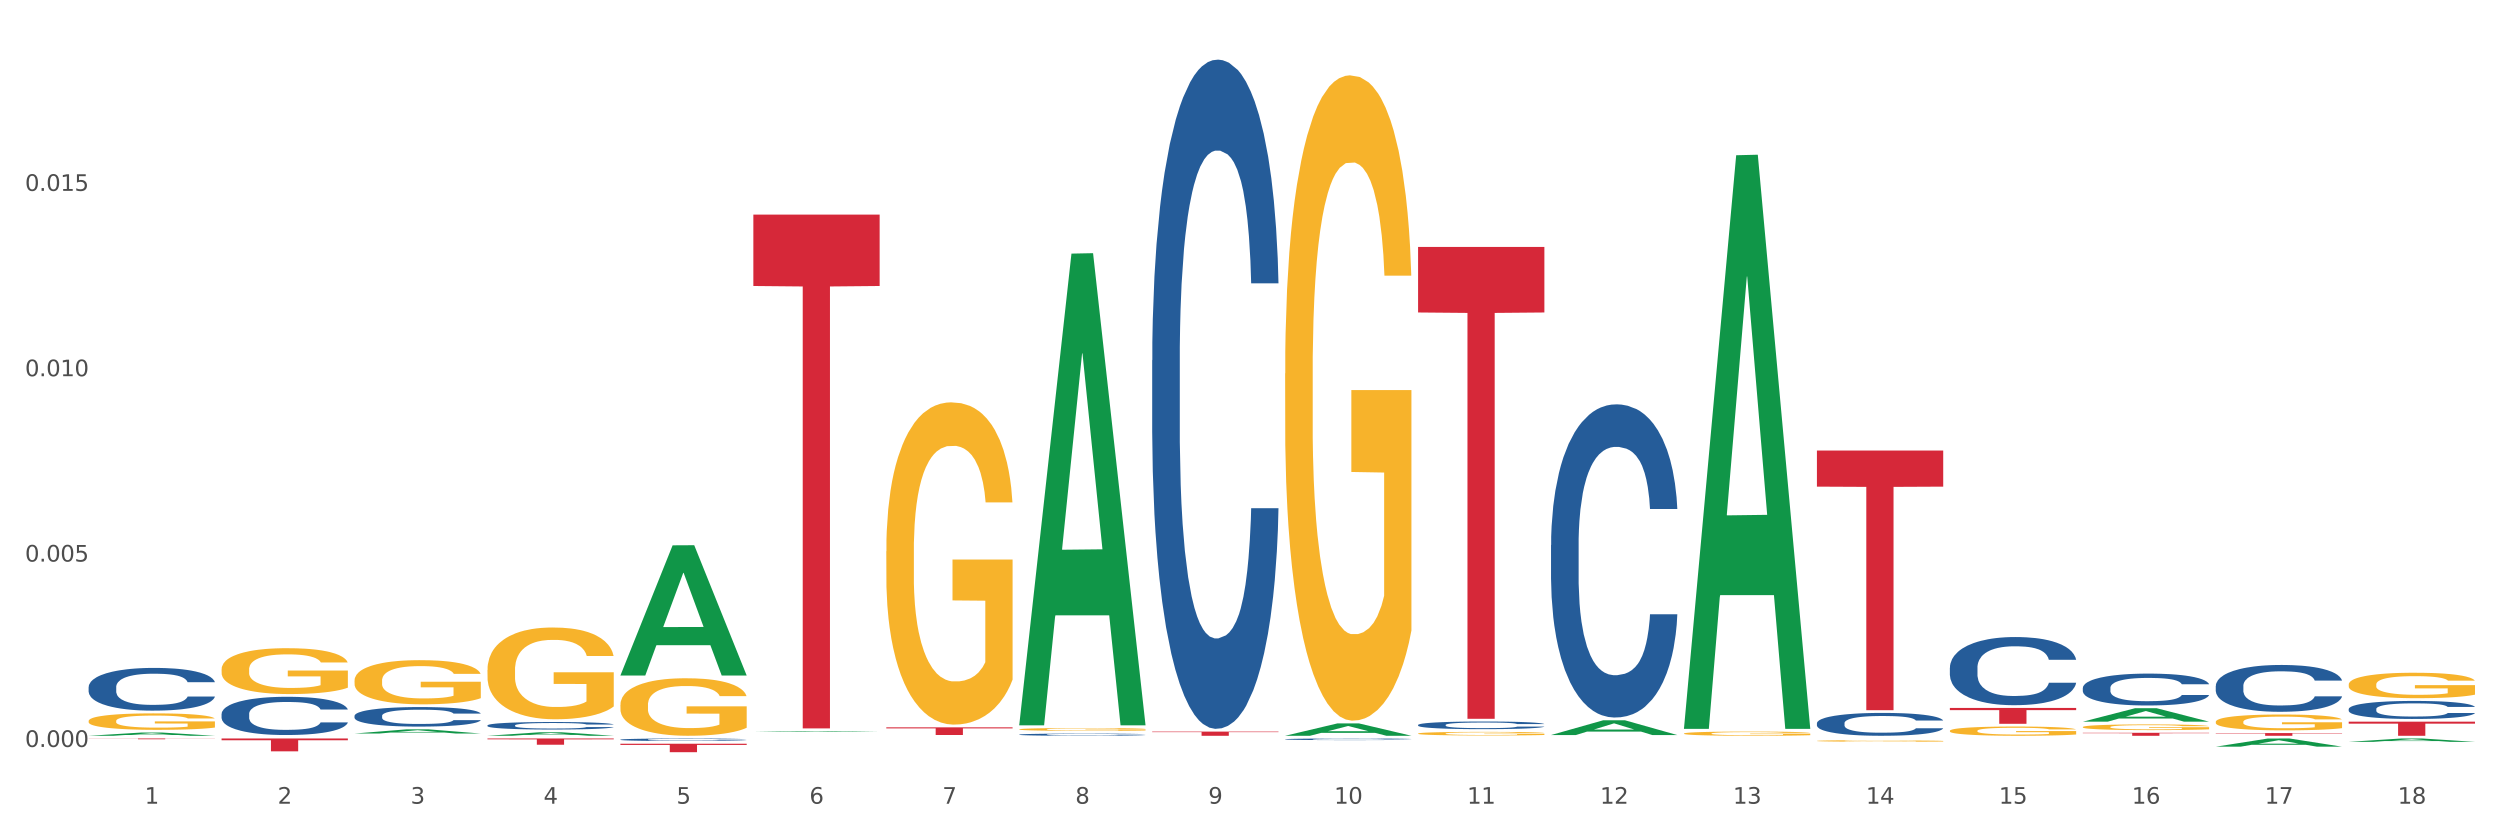 <?xml version="1.0" encoding="utf-8" standalone="no"?>
<!DOCTYPE svg PUBLIC "-//W3C//DTD SVG 1.1//EN"
  "http://www.w3.org/Graphics/SVG/1.1/DTD/svg11.dtd">
<svg xmlns:xlink="http://www.w3.org/1999/xlink" width="1080pt" height="360pt" viewBox="0 0 1080 360" xmlns="http://www.w3.org/2000/svg" version="1.1">
 <rect x="0" y="0" width="1080" height="360" fill="#333333" stroke="none"/>
 <defs>
  <style type="text/css">*{stroke-linejoin: round; stroke-linecap: butt}</style>
 </defs>
 <g id="figure_1">
  <g id="patch_1">
   <path d="M 0 360 
L 1080 360 
L 1080 0 
L 0 0 
z
" style="fill: #ffffff; stroke: #ffffff; stroke-linejoin: miter"/>
  </g>
  <g id="axes_1">
   <g id="matplotlib.axis_1">
    <g id="xtick_1">
     <g id="text_1">
      <!-- 1 -->
      <g style="fill: #4d4d4d" transform="translate(62.51 347.204) scale(0.096 -0.096)">
       <defs>
        <path id="DejaVuSans-31" d="M 794 531 
L 1825 531 
L 1825 4091 
L 703 3866 
L 703 4441 
L 1819 4666 
L 2450 4666 
L 2450 531 
L 3481 531 
L 3481 0 
L 794 0 
L 794 531 
z
" transform="scale(0.016)"/>
       </defs>
       <use xlink:href="#DejaVuSans-31"/>
      </g>
     </g>
    </g>
    <g id="xtick_2">
     <g id="text_2">
      <!-- 2 -->
      <g style="fill: #4d4d4d" transform="translate(119.942 347.204) scale(0.096 -0.096)">
       <defs>
        <path id="DejaVuSans-32" d="M 1228 531 
L 3431 531 
L 3431 0 
L 469 0 
L 469 531 
Q 828 903 1448 1529 
Q 2069 2156 2228 2338 
Q 2531 2678 2651 2914 
Q 2772 3150 2772 3378 
Q 2772 3750 2511 3984 
Q 2250 4219 1831 4219 
Q 1534 4219 1204 4116 
Q 875 4013 500 3803 
L 500 4441 
Q 881 4594 1212 4672 
Q 1544 4750 1819 4750 
Q 2544 4750 2975 4387 
Q 3406 4025 3406 3419 
Q 3406 3131 3298 2873 
Q 3191 2616 2906 2266 
Q 2828 2175 2409 1742 
Q 1991 1309 1228 531 
z
" transform="scale(0.016)"/>
       </defs>
       <use xlink:href="#DejaVuSans-32"/>
      </g>
     </g>
    </g>
    <g id="xtick_3">
     <g id="text_3">
      <!-- 3 -->
      <g style="fill: #4d4d4d" transform="translate(177.375 347.204) scale(0.096 -0.096)">
       <defs>
        <path id="DejaVuSans-33" d="M 2597 2516 
Q 3050 2419 3304 2112 
Q 3559 1806 3559 1356 
Q 3559 666 3084 287 
Q 2609 -91 1734 -91 
Q 1441 -91 1130 -33 
Q 819 25 488 141 
L 488 750 
Q 750 597 1062 519 
Q 1375 441 1716 441 
Q 2309 441 2620 675 
Q 2931 909 2931 1356 
Q 2931 1769 2642 2001 
Q 2353 2234 1838 2234 
L 1294 2234 
L 1294 2753 
L 1863 2753 
Q 2328 2753 2575 2939 
Q 2822 3125 2822 3475 
Q 2822 3834 2567 4026 
Q 2313 4219 1838 4219 
Q 1578 4219 1281 4162 
Q 984 4106 628 3988 
L 628 4550 
Q 988 4650 1302 4700 
Q 1616 4750 1894 4750 
Q 2613 4750 3031 4423 
Q 3450 4097 3450 3541 
Q 3450 3153 3228 2886 
Q 3006 2619 2597 2516 
z
" transform="scale(0.016)"/>
       </defs>
       <use xlink:href="#DejaVuSans-33"/>
      </g>
     </g>
    </g>
    <g id="xtick_4">
     <g id="text_4">
      <!-- 4 -->
      <g style="fill: #4d4d4d" transform="translate(234.808 347.204) scale(0.096 -0.096)">
       <defs>
        <path id="DejaVuSans-34" d="M 2419 4116 
L 825 1625 
L 2419 1625 
L 2419 4116 
z
M 2253 4666 
L 3047 4666 
L 3047 1625 
L 3713 1625 
L 3713 1100 
L 3047 1100 
L 3047 0 
L 2419 0 
L 2419 1100 
L 313 1100 
L 313 1709 
L 2253 4666 
z
" transform="scale(0.016)"/>
       </defs>
       <use xlink:href="#DejaVuSans-34"/>
      </g>
     </g>
    </g>
    <g id="xtick_5">
     <g id="text_5">
      <!-- 5 -->
      <g style="fill: #4d4d4d" transform="translate(292.24 347.204) scale(0.096 -0.096)">
       <defs>
        <path id="DejaVuSans-35" d="M 691 4666 
L 3169 4666 
L 3169 4134 
L 1269 4134 
L 1269 2991 
Q 1406 3038 1543 3061 
Q 1681 3084 1819 3084 
Q 2600 3084 3056 2656 
Q 3513 2228 3513 1497 
Q 3513 744 3044 326 
Q 2575 -91 1722 -91 
Q 1428 -91 1123 -41 
Q 819 9 494 109 
L 494 744 
Q 775 591 1075 516 
Q 1375 441 1709 441 
Q 2250 441 2565 725 
Q 2881 1009 2881 1497 
Q 2881 1984 2565 2268 
Q 2250 2553 1709 2553 
Q 1456 2553 1204 2497 
Q 953 2441 691 2322 
L 691 4666 
z
" transform="scale(0.016)"/>
       </defs>
       <use xlink:href="#DejaVuSans-35"/>
      </g>
     </g>
    </g>
    <g id="xtick_6">
     <g id="text_6">
      <!-- 6 -->
      <g style="fill: #4d4d4d" transform="translate(349.673 347.204) scale(0.096 -0.096)">
       <defs>
        <path id="DejaVuSans-36" d="M 2113 2584 
Q 1688 2584 1439 2293 
Q 1191 2003 1191 1497 
Q 1191 994 1439 701 
Q 1688 409 2113 409 
Q 2538 409 2786 701 
Q 3034 994 3034 1497 
Q 3034 2003 2786 2293 
Q 2538 2584 2113 2584 
z
M 3366 4563 
L 3366 3988 
Q 3128 4100 2886 4159 
Q 2644 4219 2406 4219 
Q 1781 4219 1451 3797 
Q 1122 3375 1075 2522 
Q 1259 2794 1537 2939 
Q 1816 3084 2150 3084 
Q 2853 3084 3261 2657 
Q 3669 2231 3669 1497 
Q 3669 778 3244 343 
Q 2819 -91 2113 -91 
Q 1303 -91 875 529 
Q 447 1150 447 2328 
Q 447 3434 972 4092 
Q 1497 4750 2381 4750 
Q 2619 4750 2861 4703 
Q 3103 4656 3366 4563 
z
" transform="scale(0.016)"/>
       </defs>
       <use xlink:href="#DejaVuSans-36"/>
      </g>
     </g>
    </g>
    <g id="xtick_7">
     <g id="text_7">
      <!-- 7 -->
      <g style="fill: #4d4d4d" transform="translate(407.106 347.204) scale(0.096 -0.096)">
       <defs>
        <path id="DejaVuSans-37" d="M 525 4666 
L 3525 4666 
L 3525 4397 
L 1831 0 
L 1172 0 
L 2766 4134 
L 525 4134 
L 525 4666 
z
" transform="scale(0.016)"/>
       </defs>
       <use xlink:href="#DejaVuSans-37"/>
      </g>
     </g>
    </g>
    <g id="xtick_8">
     <g id="text_8">
      <!-- 8 -->
      <g style="fill: #4d4d4d" transform="translate(464.538 347.204) scale(0.096 -0.096)">
       <defs>
        <path id="DejaVuSans-38" d="M 2034 2216 
Q 1584 2216 1326 1975 
Q 1069 1734 1069 1313 
Q 1069 891 1326 650 
Q 1584 409 2034 409 
Q 2484 409 2743 651 
Q 3003 894 3003 1313 
Q 3003 1734 2745 1975 
Q 2488 2216 2034 2216 
z
M 1403 2484 
Q 997 2584 770 2862 
Q 544 3141 544 3541 
Q 544 4100 942 4425 
Q 1341 4750 2034 4750 
Q 2731 4750 3128 4425 
Q 3525 4100 3525 3541 
Q 3525 3141 3298 2862 
Q 3072 2584 2669 2484 
Q 3125 2378 3379 2068 
Q 3634 1759 3634 1313 
Q 3634 634 3220 271 
Q 2806 -91 2034 -91 
Q 1263 -91 848 271 
Q 434 634 434 1313 
Q 434 1759 690 2068 
Q 947 2378 1403 2484 
z
M 1172 3481 
Q 1172 3119 1398 2916 
Q 1625 2713 2034 2713 
Q 2441 2713 2670 2916 
Q 2900 3119 2900 3481 
Q 2900 3844 2670 4047 
Q 2441 4250 2034 4250 
Q 1625 4250 1398 4047 
Q 1172 3844 1172 3481 
z
" transform="scale(0.016)"/>
       </defs>
       <use xlink:href="#DejaVuSans-38"/>
      </g>
     </g>
    </g>
    <g id="xtick_9">
     <g id="text_9">
      <!-- 9 -->
      <g style="fill: #4d4d4d" transform="translate(521.971 347.204) scale(0.096 -0.096)">
       <defs>
        <path id="DejaVuSans-39" d="M 703 97 
L 703 672 
Q 941 559 1184 500 
Q 1428 441 1663 441 
Q 2288 441 2617 861 
Q 2947 1281 2994 2138 
Q 2813 1869 2534 1725 
Q 2256 1581 1919 1581 
Q 1219 1581 811 2004 
Q 403 2428 403 3163 
Q 403 3881 828 4315 
Q 1253 4750 1959 4750 
Q 2769 4750 3195 4129 
Q 3622 3509 3622 2328 
Q 3622 1225 3098 567 
Q 2575 -91 1691 -91 
Q 1453 -91 1209 -44 
Q 966 3 703 97 
z
M 1959 2075 
Q 2384 2075 2632 2365 
Q 2881 2656 2881 3163 
Q 2881 3666 2632 3958 
Q 2384 4250 1959 4250 
Q 1534 4250 1286 3958 
Q 1038 3666 1038 3163 
Q 1038 2656 1286 2365 
Q 1534 2075 1959 2075 
z
" transform="scale(0.016)"/>
       </defs>
       <use xlink:href="#DejaVuSans-39"/>
      </g>
     </g>
    </g>
    <g id="xtick_10">
     <g id="text_10">
      <!-- 10 -->
      <g style="fill: #4d4d4d" transform="translate(576.35 347.204) scale(0.096 -0.096)">
       <defs>
        <path id="DejaVuSans-30" d="M 2034 4250 
Q 1547 4250 1301 3770 
Q 1056 3291 1056 2328 
Q 1056 1369 1301 889 
Q 1547 409 2034 409 
Q 2525 409 2770 889 
Q 3016 1369 3016 2328 
Q 3016 3291 2770 3770 
Q 2525 4250 2034 4250 
z
M 2034 4750 
Q 2819 4750 3233 4129 
Q 3647 3509 3647 2328 
Q 3647 1150 3233 529 
Q 2819 -91 2034 -91 
Q 1250 -91 836 529 
Q 422 1150 422 2328 
Q 422 3509 836 4129 
Q 1250 4750 2034 4750 
z
" transform="scale(0.016)"/>
       </defs>
       <use xlink:href="#DejaVuSans-31"/>
       <use xlink:href="#DejaVuSans-30" transform="translate(63.623 0)"/>
      </g>
     </g>
    </g>
    <g id="xtick_11">
     <g id="text_11">
      <!-- 11 -->
      <g style="fill: #4d4d4d" transform="translate(633.783 347.204) scale(0.096 -0.096)">
       <use xlink:href="#DejaVuSans-31"/>
       <use xlink:href="#DejaVuSans-31" transform="translate(63.623 0)"/>
      </g>
     </g>
    </g>
    <g id="xtick_12">
     <g id="text_12">
      <!-- 12 -->
      <g style="fill: #4d4d4d" transform="translate(691.215 347.204) scale(0.096 -0.096)">
       <use xlink:href="#DejaVuSans-31"/>
       <use xlink:href="#DejaVuSans-32" transform="translate(63.623 0)"/>
      </g>
     </g>
    </g>
    <g id="xtick_13">
     <g id="text_13">
      <!-- 13 -->
      <g style="fill: #4d4d4d" transform="translate(748.648 347.204) scale(0.096 -0.096)">
       <use xlink:href="#DejaVuSans-31"/>
       <use xlink:href="#DejaVuSans-33" transform="translate(63.623 0)"/>
      </g>
     </g>
    </g>
    <g id="xtick_14">
     <g id="text_14">
      <!-- 14 -->
      <g style="fill: #4d4d4d" transform="translate(806.081 347.204) scale(0.096 -0.096)">
       <use xlink:href="#DejaVuSans-31"/>
       <use xlink:href="#DejaVuSans-34" transform="translate(63.623 0)"/>
      </g>
     </g>
    </g>
    <g id="xtick_15">
     <g id="text_15">
      <!-- 15 -->
      <g style="fill: #4d4d4d" transform="translate(863.513 347.204) scale(0.096 -0.096)">
       <use xlink:href="#DejaVuSans-31"/>
       <use xlink:href="#DejaVuSans-35" transform="translate(63.623 0)"/>
      </g>
     </g>
    </g>
    <g id="xtick_16">
     <g id="text_16">
      <!-- 16 -->
      <g style="fill: #4d4d4d" transform="translate(920.946 347.204) scale(0.096 -0.096)">
       <use xlink:href="#DejaVuSans-31"/>
       <use xlink:href="#DejaVuSans-36" transform="translate(63.623 0)"/>
      </g>
     </g>
    </g>
    <g id="xtick_17">
     <g id="text_17">
      <!-- 17 -->
      <g style="fill: #4d4d4d" transform="translate(978.379 347.204) scale(0.096 -0.096)">
       <use xlink:href="#DejaVuSans-31"/>
       <use xlink:href="#DejaVuSans-37" transform="translate(63.623 0)"/>
      </g>
     </g>
    </g>
    <g id="xtick_18">
     <g id="text_18">
      <!-- 18 -->
      <g style="fill: #4d4d4d" transform="translate(1035.811 347.204) scale(0.096 -0.096)">
       <use xlink:href="#DejaVuSans-31"/>
       <use xlink:href="#DejaVuSans-38" transform="translate(63.623 0)"/>
      </g>
     </g>
    </g>
    <g id="xtick_19"/>
    <g id="xtick_20"/>
    <g id="xtick_21"/>
    <g id="xtick_22"/>
    <g id="xtick_23"/>
    <g id="xtick_24"/>
    <g id="xtick_25"/>
    <g id="xtick_26"/>
    <g id="xtick_27"/>
    <g id="xtick_28"/>
    <g id="xtick_29"/>
    <g id="xtick_30"/>
    <g id="xtick_31"/>
    <g id="xtick_32"/>
    <g id="xtick_33"/>
    <g id="xtick_34"/>
    <g id="xtick_35"/>
   </g>
   <g id="matplotlib.axis_2">
    <g id="ytick_1">
     <g id="text_19">
      <!-- 0.000 -->
      <g style="fill: #4d4d4d" transform="translate(10.8 322.678) scale(0.096 -0.096)">
       <defs>
        <path id="DejaVuSans-2e" d="M 684 794 
L 1344 794 
L 1344 0 
L 684 0 
L 684 794 
z
" transform="scale(0.016)"/>
       </defs>
       <use xlink:href="#DejaVuSans-30"/>
       <use xlink:href="#DejaVuSans-2e" transform="translate(63.623 0)"/>
       <use xlink:href="#DejaVuSans-30" transform="translate(95.41 0)"/>
       <use xlink:href="#DejaVuSans-30" transform="translate(159.033 0)"/>
       <use xlink:href="#DejaVuSans-30" transform="translate(222.656 0)"/>
      </g>
     </g>
    </g>
    <g id="ytick_2">
     <g id="text_20">
      <!-- 0.005 -->
      <g style="fill: #4d4d4d" transform="translate(10.8 242.605) scale(0.096 -0.096)">
       <use xlink:href="#DejaVuSans-30"/>
       <use xlink:href="#DejaVuSans-2e" transform="translate(63.623 0)"/>
       <use xlink:href="#DejaVuSans-30" transform="translate(95.41 0)"/>
       <use xlink:href="#DejaVuSans-30" transform="translate(159.033 0)"/>
       <use xlink:href="#DejaVuSans-35" transform="translate(222.656 0)"/>
      </g>
     </g>
    </g>
    <g id="ytick_3">
     <g id="text_21">
      <!-- 0.010 -->
      <g style="fill: #4d4d4d" transform="translate(10.8 162.532) scale(0.096 -0.096)">
       <use xlink:href="#DejaVuSans-30"/>
       <use xlink:href="#DejaVuSans-2e" transform="translate(63.623 0)"/>
       <use xlink:href="#DejaVuSans-30" transform="translate(95.41 0)"/>
       <use xlink:href="#DejaVuSans-31" transform="translate(159.033 0)"/>
       <use xlink:href="#DejaVuSans-30" transform="translate(222.656 0)"/>
      </g>
     </g>
    </g>
    <g id="ytick_4">
     <g id="text_22">
      <!-- 0.015 -->
      <g style="fill: #4d4d4d" transform="translate(10.8 82.46) scale(0.096 -0.096)">
       <use xlink:href="#DejaVuSans-30"/>
       <use xlink:href="#DejaVuSans-2e" transform="translate(63.623 0)"/>
       <use xlink:href="#DejaVuSans-30" transform="translate(95.41 0)"/>
       <use xlink:href="#DejaVuSans-31" transform="translate(159.033 0)"/>
       <use xlink:href="#DejaVuSans-35" transform="translate(222.656 0)"/>
      </g>
     </g>
    </g>
    <g id="ytick_5"/>
    <g id="ytick_6"/>
    <g id="ytick_7"/>
    <g id="ytick_8"/>
   </g>
   <g id="PolyCollection_1">
    <path d="M 38.283 317.855 
L 38.339 317.853 
L 60.839 316.468 
L 70.176 316.467 
L 92.844 317.857 
L 82.044 317.857 
L 77.151 317.534 
L 53.92 317.534 
L 53.751 317.539 
L 49.026 317.857 
L 38.283 317.857 
L 38.283 317.855 
L 56.845 317.34 
L 74.226 317.339 
L 65.62 316.763 
L 65.507 316.761 
L 65.395 316.765 
L 56.789 317.339 
L 56.845 317.34 
L 38.283 317.855 
z
" clip-path="url(#pe61a984de5)" style="fill: #109648"/>
    <path d="M 957.206 316.686 
L 1011.767 316.686 
L 1011.767 316.849 
L 990.305 316.85 
L 990.305 317.857 
L 978.539 317.857 
L 978.539 316.85 
L 957.206 316.849 
L 957.206 316.687 
L 957.206 316.686 
z
" clip-path="url(#pe61a984de5)" style="fill: #d62839"/>
    <path d="M 899.774 316.578 
L 954.335 316.578 
L 954.335 316.755 
L 932.872 316.757 
L 932.872 317.857 
L 921.107 317.857 
L 921.107 316.757 
L 899.774 316.755 
L 899.774 316.579 
L 899.774 316.578 
z
" clip-path="url(#pe61a984de5)" style="fill: #d62839"/>
    <path d="M 842.341 305.82 
L 896.902 305.82 
L 896.902 306.775 
L 875.439 306.781 
L 875.439 312.691 
L 863.674 312.691 
L 863.674 306.781 
L 842.341 306.775 
L 842.341 305.826 
L 842.341 305.82 
z
" clip-path="url(#pe61a984de5)" style="fill: #d62839"/>
    <path d="M 784.908 194.64 
L 839.469 194.64 
L 839.469 210.227 
L 818.007 210.333 
L 818.007 306.802 
L 806.241 306.802 
L 806.241 210.333 
L 784.908 210.227 
L 784.908 194.746 
L 784.908 194.64 
z
" clip-path="url(#pe61a984de5)" style="fill: #d62839"/>
    <path d="M 612.61 106.661 
L 667.171 106.661 
L 667.171 134.99 
L 645.709 135.182 
L 645.709 310.516 
L 633.943 310.516 
L 633.943 135.182 
L 612.61 134.99 
L 612.61 106.852 
L 612.61 106.661 
z
" clip-path="url(#pe61a984de5)" style="fill: #d62839"/>
    <path d="M 497.745 316.04 
L 552.306 316.04 
L 552.306 316.293 
L 530.843 316.295 
L 530.843 317.857 
L 519.078 317.857 
L 519.078 316.295 
L 497.745 316.293 
L 497.745 316.042 
L 497.745 316.04 
z
" clip-path="url(#pe61a984de5)" style="fill: #d62839"/>
    <path d="M 382.879 314.211 
L 437.44 314.211 
L 437.44 314.671 
L 415.978 314.674 
L 415.978 317.52 
L 404.212 317.52 
L 404.212 314.674 
L 382.879 314.671 
L 382.879 314.214 
L 382.879 314.211 
z
" clip-path="url(#pe61a984de5)" style="fill: #d62839"/>
    <path d="M 325.447 92.7 
L 380.008 92.7 
L 380.008 123.547 
L 358.545 123.755 
L 358.545 314.674 
L 346.78 314.674 
L 346.78 123.755 
L 325.447 123.547 
L 325.447 92.908 
L 325.447 92.7 
z
" clip-path="url(#pe61a984de5)" style="fill: #d62839"/>
    <path d="M 268.014 321.296 
L 322.575 321.296 
L 322.575 321.804 
L 301.112 321.807 
L 301.112 324.95 
L 289.347 324.95 
L 289.347 321.807 
L 268.014 321.804 
L 268.014 321.3 
L 268.014 321.296 
z
" clip-path="url(#pe61a984de5)" style="fill: #d62839"/>
    <path d="M 38.283 311.464 
L 38.347 311.457 
L 38.347 311.223 
L 38.476 311.022 
L 39.12 310.534 
L 40.087 310.131 
L 40.795 309.916 
L 41.504 309.741 
L 42.341 309.565 
L 43.372 309.383 
L 45.24 309.116 
L 46.4 308.98 
L 47.817 308.837 
L 50.393 308.629 
L 52.261 308.512 
L 54.194 308.414 
L 57.35 308.297 
L 59.412 308.245 
L 61.602 308.206 
L 64.243 308.18 
L 66.24 308.173 
L 70.62 308.193 
L 74.356 308.251 
L 76.16 308.297 
L 78.479 308.375 
L 79.703 308.427 
L 81.7 308.531 
L 83.761 308.668 
L 85.178 308.785 
L 87.304 309.006 
L 88.915 309.227 
L 90.396 309.5 
L 91.169 309.689 
L 91.749 309.864 
L 92.264 310.066 
L 92.78 310.384 
L 81.185 310.384 
L 80.734 310.157 
L 80.025 309.942 
L 78.994 309.734 
L 78.093 309.604 
L 76.547 309.441 
L 75.129 309.337 
L 73.648 309.259 
L 71.844 309.194 
L 70.427 309.162 
L 68.43 309.136 
L 64.501 309.142 
L 61.86 309.194 
L 60.056 309.259 
L 58.896 309.318 
L 57.866 309.383 
L 56.706 309.474 
L 55.353 309.611 
L 54.387 309.734 
L 53.421 309.89 
L 52.648 310.046 
L 51.939 310.228 
L 51.36 310.423 
L 50.909 310.625 
L 50.522 310.872 
L 50.2 311.282 
L 50.2 312.173 
L 50.329 312.374 
L 50.651 312.641 
L 51.038 312.842 
L 51.682 313.083 
L 52.261 313.246 
L 53.357 313.48 
L 54.58 313.675 
L 55.547 313.798 
L 56.513 313.902 
L 58.188 314.045 
L 60.056 314.163 
L 61.666 314.234 
L 63.856 314.299 
L 65.338 314.325 
L 66.626 314.338 
L 69.783 314.338 
L 72.037 314.319 
L 74.55 314.273 
L 76.482 314.215 
L 78.093 314.143 
L 79.896 314.026 
L 81.056 313.915 
L 81.056 312.556 
L 66.884 312.55 
L 66.884 311.646 
L 92.844 311.646 
L 92.844 314.299 
L 91.749 314.436 
L 90.525 314.559 
L 89.237 314.67 
L 87.304 314.806 
L 84.985 314.936 
L 82.924 315.027 
L 80.734 315.105 
L 78.157 315.177 
L 74.807 315.242 
L 72.746 315.268 
L 70.169 315.288 
L 67.142 315.294 
L 64.501 315.281 
L 61.924 315.248 
L 59.218 315.19 
L 56.577 315.105 
L 54.58 315.021 
L 52.584 314.917 
L 50.458 314.78 
L 48.783 314.65 
L 47.495 314.533 
L 46.077 314.384 
L 44.531 314.189 
L 43.372 314.013 
L 42.341 313.831 
L 41.246 313.597 
L 40.473 313.395 
L 39.7 313.142 
L 39.249 312.953 
L 38.734 312.66 
L 38.347 312.251 
L 38.283 311.464 
z
" clip-path="url(#pe61a984de5)" style="fill: #f7b32b"/>
    <path d="M 210.581 319.03 
L 265.142 319.03 
L 265.142 319.405 
L 243.68 319.408 
L 243.68 321.726 
L 231.914 321.726 
L 231.914 319.408 
L 210.581 319.405 
L 210.581 319.033 
L 210.581 319.03 
z
" clip-path="url(#pe61a984de5)" style="fill: #d62839"/>
    <path d="M 95.716 319.03 
L 150.277 319.03 
L 150.277 319.8 
L 128.814 319.806 
L 128.814 324.571 
L 117.049 324.571 
L 117.049 319.806 
L 95.716 319.8 
L 95.716 319.036 
L 95.716 319.03 
z
" clip-path="url(#pe61a984de5)" style="fill: #d62839"/>
    <path d="M 38.283 319.03 
L 92.844 319.03 
L 92.844 319.077 
L 71.382 319.078 
L 71.382 319.367 
L 59.616 319.367 
L 59.616 319.078 
L 38.283 319.077 
L 38.283 319.031 
L 38.283 319.03 
z
" clip-path="url(#pe61a984de5)" style="fill: #d62839"/>
    <path d="M 38.283 296.831 
L 38.347 296.815 
L 38.347 296.342 
L 38.541 295.702 
L 39.25 294.521 
L 40.153 293.627 
L 41.701 292.582 
L 42.54 292.143 
L 43.636 291.654 
L 45.893 290.862 
L 48.473 290.187 
L 50.279 289.816 
L 51.633 289.58 
L 54.664 289.158 
L 56.406 288.973 
L 58.211 288.821 
L 59.759 288.72 
L 62.339 288.602 
L 64.403 288.551 
L 66.789 288.534 
L 68.788 288.551 
L 71.432 288.619 
L 75.302 288.821 
L 76.785 288.939 
L 78.785 289.142 
L 80.848 289.411 
L 82.525 289.681 
L 84.46 290.069 
L 86.459 290.575 
L 88.394 291.216 
L 89.748 291.806 
L 90.845 292.43 
L 91.812 293.189 
L 92.522 294.015 
L 92.844 294.707 
L 81.042 294.707 
L 80.719 294.083 
L 80.074 293.408 
L 79.43 292.953 
L 78.72 292.582 
L 77.624 292.16 
L 76.656 291.89 
L 75.044 291.57 
L 73.561 291.368 
L 72.335 291.25 
L 70.852 291.148 
L 67.692 291.047 
L 65.435 291.047 
L 64.016 291.081 
L 62.274 291.165 
L 60.791 291.283 
L 59.05 291.486 
L 57.695 291.705 
L 56.341 291.992 
L 55.567 292.194 
L 54.406 292.565 
L 53.632 292.868 
L 52.6 293.391 
L 52.02 293.762 
L 50.988 294.723 
L 50.537 295.432 
L 50.343 295.921 
L 50.214 296.46 
L 50.214 299.091 
L 50.601 300.272 
L 50.924 300.778 
L 51.44 301.351 
L 52.407 302.093 
L 53.826 302.818 
L 55.309 303.341 
L 56.535 303.661 
L 57.695 303.897 
L 58.856 304.083 
L 60.275 304.251 
L 61.436 304.353 
L 63.177 304.454 
L 65.241 304.504 
L 66.853 304.504 
L 70.143 304.42 
L 71.626 304.336 
L 73.045 304.218 
L 74.593 304.032 
L 75.818 303.83 
L 76.527 303.678 
L 77.688 303.358 
L 78.591 303.02 
L 79.365 302.633 
L 79.881 302.295 
L 80.461 301.789 
L 80.913 301.216 
L 81.042 300.912 
L 92.844 300.912 
L 92.586 301.52 
L 92.135 302.11 
L 91.232 302.902 
L 90.522 303.358 
L 89.426 303.914 
L 88.265 304.386 
L 86.653 304.909 
L 85.169 305.297 
L 83.622 305.634 
L 81.945 305.938 
L 78.914 306.359 
L 77.817 306.478 
L 75.495 306.68 
L 73.69 306.798 
L 71.045 306.916 
L 68.337 306.983 
L 65.499 307 
L 62.984 306.967 
L 60.211 306.865 
L 58.469 306.764 
L 56.535 306.612 
L 54.277 306.376 
L 52.149 306.09 
L 50.15 305.752 
L 48.279 305.365 
L 46.538 304.926 
L 44.281 304.201 
L 42.604 303.493 
L 41.379 302.835 
L 40.54 302.278 
L 39.702 301.57 
L 39.25 301.081 
L 38.541 299.901 
L 38.283 298.805 
L 38.283 296.831 
z
" clip-path="url(#pe61a984de5)" style="fill: #255c99"/>
    <path d="M 95.716 308.434 
L 95.78 308.419 
L 95.78 307.997 
L 95.974 307.423 
L 96.683 306.367 
L 97.586 305.567 
L 99.134 304.632 
L 99.972 304.239 
L 101.069 303.802 
L 103.326 303.092 
L 105.906 302.489 
L 107.711 302.157 
L 109.066 301.946 
L 112.097 301.568 
L 113.838 301.402 
L 115.644 301.266 
L 117.192 301.176 
L 119.772 301.07 
L 121.835 301.025 
L 124.222 301.01 
L 126.221 301.025 
L 128.865 301.085 
L 132.735 301.266 
L 134.218 301.372 
L 136.217 301.553 
L 138.281 301.795 
L 139.958 302.036 
L 141.893 302.383 
L 143.892 302.836 
L 145.827 303.409 
L 147.181 303.937 
L 148.277 304.496 
L 149.245 305.175 
L 149.954 305.914 
L 150.277 306.533 
L 138.475 306.533 
L 138.152 305.975 
L 137.507 305.371 
L 136.862 304.964 
L 136.153 304.632 
L 135.056 304.254 
L 134.089 304.013 
L 132.477 303.726 
L 130.993 303.545 
L 129.768 303.439 
L 128.285 303.349 
L 125.125 303.258 
L 122.867 303.258 
L 121.448 303.289 
L 119.707 303.364 
L 118.224 303.47 
L 116.482 303.651 
L 115.128 303.847 
L 113.774 304.103 
L 113 304.285 
L 111.839 304.617 
L 111.065 304.888 
L 110.033 305.356 
L 109.453 305.688 
L 108.421 306.548 
L 107.969 307.182 
L 107.776 307.62 
L 107.647 308.102 
L 107.647 310.457 
L 108.034 311.513 
L 108.356 311.966 
L 108.872 312.479 
L 109.84 313.143 
L 111.259 313.792 
L 112.742 314.259 
L 113.967 314.546 
L 115.128 314.757 
L 116.289 314.923 
L 117.708 315.074 
L 118.869 315.165 
L 120.61 315.255 
L 122.674 315.301 
L 124.286 315.301 
L 127.575 315.225 
L 129.059 315.15 
L 130.477 315.044 
L 132.025 314.878 
L 133.251 314.697 
L 133.96 314.561 
L 135.121 314.274 
L 136.024 313.973 
L 136.798 313.626 
L 137.314 313.324 
L 137.894 312.871 
L 138.346 312.358 
L 138.475 312.086 
L 150.277 312.086 
L 150.019 312.63 
L 149.567 313.158 
L 148.664 313.867 
L 147.955 314.274 
L 146.859 314.772 
L 145.698 315.195 
L 144.085 315.663 
L 142.602 316.01 
L 141.054 316.312 
L 139.377 316.583 
L 136.346 316.961 
L 135.25 317.066 
L 132.928 317.247 
L 131.122 317.353 
L 128.478 317.459 
L 125.769 317.519 
L 122.932 317.534 
L 120.417 317.504 
L 117.643 317.413 
L 115.902 317.323 
L 113.967 317.187 
L 111.71 316.976 
L 109.582 316.719 
L 107.582 316.417 
L 105.712 316.07 
L 103.971 315.678 
L 101.714 315.029 
L 100.037 314.395 
L 98.811 313.807 
L 97.973 313.309 
L 97.135 312.675 
L 96.683 312.237 
L 95.974 311.181 
L 95.716 310.2 
L 95.716 308.434 
z
" clip-path="url(#pe61a984de5)" style="fill: #255c99"/>
    <path d="M 153.148 309.241 
L 153.213 309.233 
L 153.213 309.017 
L 153.406 308.724 
L 154.116 308.184 
L 155.019 307.776 
L 156.567 307.297 
L 157.405 307.097 
L 158.501 306.873 
L 160.759 306.511 
L 163.338 306.202 
L 165.144 306.032 
L 166.498 305.924 
L 169.53 305.732 
L 171.271 305.647 
L 173.077 305.577 
L 174.625 305.531 
L 177.204 305.477 
L 179.268 305.454 
L 181.654 305.446 
L 183.654 305.454 
L 186.298 305.485 
L 190.167 305.577 
L 191.651 305.631 
L 193.65 305.724 
L 195.714 305.847 
L 197.391 305.971 
L 199.325 306.148 
L 201.325 306.38 
L 203.259 306.673 
L 204.614 306.943 
L 205.71 307.228 
L 206.678 307.575 
L 207.387 307.953 
L 207.709 308.269 
L 195.907 308.269 
L 195.585 307.984 
L 194.94 307.675 
L 194.295 307.467 
L 193.586 307.297 
L 192.489 307.105 
L 191.522 306.981 
L 189.909 306.835 
L 188.426 306.742 
L 187.201 306.688 
L 185.717 306.642 
L 182.557 306.596 
L 180.3 306.596 
L 178.881 306.611 
L 177.14 306.65 
L 175.656 306.703 
L 173.915 306.796 
L 172.561 306.896 
L 171.206 307.027 
L 170.433 307.12 
L 169.272 307.29 
L 168.498 307.429 
L 167.466 307.668 
L 166.885 307.837 
L 165.854 308.277 
L 165.402 308.601 
L 165.209 308.825 
L 165.08 309.071 
L 165.08 310.275 
L 165.467 310.815 
L 165.789 311.046 
L 166.305 311.308 
L 167.272 311.648 
L 168.691 311.979 
L 170.175 312.218 
L 171.4 312.365 
L 172.561 312.473 
L 173.722 312.558 
L 175.141 312.635 
L 176.301 312.681 
L 178.043 312.727 
L 180.106 312.75 
L 181.719 312.75 
L 185.008 312.712 
L 186.491 312.673 
L 187.91 312.619 
L 189.458 312.535 
L 190.683 312.442 
L 191.393 312.373 
L 192.554 312.226 
L 193.457 312.072 
L 194.23 311.894 
L 194.746 311.74 
L 195.327 311.509 
L 195.778 311.246 
L 195.907 311.108 
L 207.709 311.108 
L 207.451 311.385 
L 207 311.655 
L 206.097 312.018 
L 205.388 312.226 
L 204.291 312.481 
L 203.13 312.697 
L 201.518 312.936 
L 200.035 313.113 
L 198.487 313.267 
L 196.81 313.406 
L 193.779 313.599 
L 192.683 313.653 
L 190.361 313.745 
L 188.555 313.799 
L 185.911 313.853 
L 183.202 313.884 
L 180.364 313.892 
L 177.849 313.877 
L 175.076 313.83 
L 173.335 313.784 
L 171.4 313.715 
L 169.143 313.607 
L 167.014 313.476 
L 165.015 313.321 
L 163.145 313.144 
L 161.404 312.943 
L 159.146 312.612 
L 157.469 312.288 
L 156.244 311.987 
L 155.406 311.732 
L 154.567 311.408 
L 154.116 311.185 
L 153.406 310.645 
L 153.148 310.143 
L 153.148 309.241 
z
" clip-path="url(#pe61a984de5)" style="fill: #255c99"/>
    <path d="M 210.581 313.367 
L 210.646 313.364 
L 210.646 313.281 
L 210.839 313.168 
L 211.549 312.96 
L 212.451 312.803 
L 213.999 312.618 
L 214.838 312.541 
L 215.934 312.455 
L 218.191 312.315 
L 220.771 312.197 
L 222.577 312.131 
L 223.931 312.09 
L 226.962 312.016 
L 228.704 311.983 
L 230.509 311.956 
L 232.057 311.938 
L 234.637 311.918 
L 236.701 311.909 
L 239.087 311.906 
L 241.086 311.909 
L 243.731 311.921 
L 247.6 311.956 
L 249.083 311.977 
L 251.083 312.013 
L 253.146 312.06 
L 254.823 312.108 
L 256.758 312.176 
L 258.757 312.265 
L 260.692 312.378 
L 262.047 312.482 
L 263.143 312.592 
L 264.11 312.725 
L 264.82 312.871 
L 265.142 312.993 
L 253.34 312.993 
L 253.017 312.883 
L 252.373 312.764 
L 251.728 312.684 
L 251.018 312.618 
L 249.922 312.544 
L 248.954 312.497 
L 247.342 312.44 
L 245.859 312.405 
L 244.633 312.384 
L 243.15 312.366 
L 239.99 312.348 
L 237.733 312.348 
L 236.314 312.354 
L 234.572 312.369 
L 233.089 312.39 
L 231.348 312.425 
L 229.993 312.464 
L 228.639 312.514 
L 227.865 312.55 
L 226.704 312.615 
L 225.93 312.669 
L 224.899 312.761 
L 224.318 312.826 
L 223.286 312.996 
L 222.835 313.12 
L 222.641 313.206 
L 222.512 313.301 
L 222.512 313.765 
L 222.899 313.973 
L 223.222 314.062 
L 223.738 314.163 
L 224.705 314.293 
L 226.124 314.421 
L 227.607 314.513 
L 228.833 314.569 
L 229.993 314.611 
L 231.154 314.644 
L 232.573 314.673 
L 233.734 314.691 
L 235.475 314.709 
L 237.539 314.718 
L 239.151 314.718 
L 242.441 314.703 
L 243.924 314.688 
L 245.343 314.667 
L 246.891 314.635 
L 248.116 314.599 
L 248.825 314.572 
L 249.986 314.516 
L 250.889 314.457 
L 251.663 314.388 
L 252.179 314.329 
L 252.76 314.24 
L 253.211 314.139 
L 253.34 314.085 
L 265.142 314.085 
L 264.884 314.192 
L 264.433 314.296 
L 263.53 314.436 
L 262.82 314.516 
L 261.724 314.614 
L 260.563 314.697 
L 258.951 314.789 
L 257.468 314.858 
L 255.92 314.917 
L 254.243 314.97 
L 251.212 315.045 
L 250.115 315.065 
L 247.794 315.101 
L 245.988 315.122 
L 243.344 315.143 
L 240.635 315.155 
L 237.797 315.157 
L 235.282 315.152 
L 232.509 315.134 
L 230.767 315.116 
L 228.833 315.089 
L 226.575 315.048 
L 224.447 314.997 
L 222.448 314.938 
L 220.578 314.869 
L 218.836 314.792 
L 216.579 314.665 
L 214.902 314.54 
L 213.677 314.424 
L 212.838 314.326 
L 212 314.201 
L 211.549 314.115 
L 210.839 313.907 
L 210.581 313.714 
L 210.581 313.367 
z
" clip-path="url(#pe61a984de5)" style="fill: #255c99"/>
    <path d="M 268.014 319.521 
L 268.078 319.52 
L 268.078 319.492 
L 268.272 319.455 
L 268.981 319.385 
L 269.884 319.332 
L 271.432 319.27 
L 272.27 319.244 
L 273.367 319.215 
L 275.624 319.168 
L 278.204 319.128 
L 280.01 319.106 
L 281.364 319.092 
L 284.395 319.067 
L 286.136 319.056 
L 287.942 319.047 
L 289.49 319.041 
L 292.07 319.034 
L 294.133 319.031 
L 296.52 319.03 
L 298.519 319.031 
L 301.163 319.035 
L 305.033 319.047 
L 306.516 319.054 
L 308.515 319.066 
L 310.579 319.082 
L 312.256 319.098 
L 314.191 319.121 
L 316.19 319.151 
L 318.125 319.189 
L 319.479 319.224 
L 320.576 319.261 
L 321.543 319.306 
L 322.252 319.355 
L 322.575 319.396 
L 310.773 319.396 
L 310.45 319.359 
L 309.805 319.319 
L 309.16 319.292 
L 308.451 319.27 
L 307.355 319.245 
L 306.387 319.229 
L 304.775 319.21 
L 303.291 319.198 
L 302.066 319.191 
L 300.583 319.185 
L 297.423 319.179 
L 295.165 319.179 
L 293.747 319.181 
L 292.005 319.186 
L 290.522 319.193 
L 288.781 319.205 
L 287.426 319.218 
L 286.072 319.235 
L 285.298 319.247 
L 284.137 319.269 
L 283.363 319.287 
L 282.331 319.318 
L 281.751 319.34 
L 280.719 319.397 
L 280.267 319.439 
L 280.074 319.468 
L 279.945 319.499 
L 279.945 319.655 
L 280.332 319.725 
L 280.654 319.755 
L 281.17 319.789 
L 282.138 319.833 
L 283.557 319.876 
L 285.04 319.907 
L 286.265 319.926 
L 287.426 319.94 
L 288.587 319.95 
L 290.006 319.96 
L 291.167 319.966 
L 292.908 319.972 
L 294.972 319.975 
L 296.584 319.975 
L 299.873 319.97 
L 301.357 319.965 
L 302.776 319.958 
L 304.323 319.947 
L 305.549 319.936 
L 306.258 319.927 
L 307.419 319.908 
L 308.322 319.888 
L 309.096 319.865 
L 309.612 319.845 
L 310.192 319.815 
L 310.644 319.781 
L 310.773 319.763 
L 322.575 319.763 
L 322.317 319.799 
L 321.865 319.834 
L 320.963 319.881 
L 320.253 319.908 
L 319.157 319.941 
L 317.996 319.968 
L 316.384 319.999 
L 314.9 320.022 
L 313.352 320.042 
L 311.676 320.06 
L 308.644 320.085 
L 307.548 320.092 
L 305.226 320.104 
L 303.42 320.111 
L 300.776 320.118 
L 298.068 320.122 
L 295.23 320.123 
L 292.715 320.121 
L 289.941 320.115 
L 288.2 320.109 
L 286.265 320.1 
L 284.008 320.086 
L 281.88 320.069 
L 279.881 320.049 
L 278.01 320.026 
L 276.269 320 
L 274.012 319.957 
L 272.335 319.916 
L 271.109 319.877 
L 270.271 319.844 
L 269.433 319.802 
L 268.981 319.773 
L 268.272 319.703 
L 268.014 319.638 
L 268.014 319.521 
z
" clip-path="url(#pe61a984de5)" style="fill: #255c99"/>
    <path d="M 325.447 317.405 
L 325.511 317.405 
L 325.511 317.404 
L 325.704 317.404 
L 326.414 317.404 
L 327.317 317.403 
L 328.865 317.403 
L 329.703 317.403 
L 330.799 317.403 
L 333.057 317.402 
L 335.636 317.402 
L 337.442 317.402 
L 338.797 317.402 
L 341.828 317.402 
L 343.569 317.402 
L 345.375 317.402 
L 346.923 317.402 
L 349.502 317.402 
L 351.566 317.402 
L 353.952 317.402 
L 355.952 317.402 
L 358.596 317.402 
L 362.465 317.402 
L 363.949 317.402 
L 365.948 317.402 
L 368.012 317.402 
L 369.689 317.402 
L 371.623 317.402 
L 373.623 317.402 
L 375.558 317.403 
L 376.912 317.403 
L 378.008 317.403 
L 378.976 317.403 
L 379.685 317.404 
L 380.008 317.404 
L 368.205 317.404 
L 367.883 317.404 
L 367.238 317.403 
L 366.593 317.403 
L 365.884 317.403 
L 364.787 317.403 
L 363.82 317.403 
L 362.208 317.403 
L 360.724 317.403 
L 359.499 317.403 
L 358.015 317.403 
L 354.855 317.403 
L 352.598 317.403 
L 351.179 317.403 
L 349.438 317.403 
L 347.955 317.403 
L 346.213 317.403 
L 344.859 317.403 
L 343.505 317.403 
L 342.731 317.403 
L 341.57 317.403 
L 340.796 317.403 
L 339.764 317.403 
L 339.184 317.404 
L 338.152 317.404 
L 337.7 317.404 
L 337.507 317.404 
L 337.378 317.404 
L 337.378 317.405 
L 337.765 317.406 
L 338.087 317.406 
L 338.603 317.406 
L 339.57 317.406 
L 340.989 317.407 
L 342.473 317.407 
L 343.698 317.407 
L 344.859 317.407 
L 346.02 317.407 
L 347.439 317.407 
L 348.599 317.407 
L 350.341 317.407 
L 352.405 317.407 
L 354.017 317.407 
L 357.306 317.407 
L 358.789 317.407 
L 360.208 317.407 
L 361.756 317.407 
L 362.981 317.407 
L 363.691 317.407 
L 364.852 317.407 
L 365.755 317.407 
L 366.529 317.407 
L 367.044 317.407 
L 367.625 317.406 
L 368.076 317.406 
L 368.205 317.406 
L 380.008 317.406 
L 379.75 317.406 
L 379.298 317.406 
L 378.395 317.407 
L 377.686 317.407 
L 376.589 317.407 
L 375.429 317.407 
L 373.816 317.407 
L 372.333 317.408 
L 370.785 317.408 
L 369.108 317.408 
L 366.077 317.408 
L 364.981 317.408 
L 362.659 317.408 
L 360.853 317.408 
L 358.209 317.408 
L 355.5 317.408 
L 352.663 317.408 
L 350.147 317.408 
L 347.374 317.408 
L 345.633 317.408 
L 343.698 317.408 
L 341.441 317.408 
L 339.313 317.408 
L 337.313 317.408 
L 335.443 317.408 
L 333.702 317.407 
L 331.444 317.407 
L 329.768 317.407 
L 328.542 317.407 
L 327.704 317.407 
L 326.865 317.406 
L 326.414 317.406 
L 325.704 317.406 
L 325.447 317.405 
L 325.447 317.405 
z
" clip-path="url(#pe61a984de5)" style="fill: #255c99"/>
    <path d="M 1014.639 306.303 
L 1014.703 306.296 
L 1014.703 306.096 
L 1014.897 305.826 
L 1015.606 305.328 
L 1016.509 304.951 
L 1018.057 304.509 
L 1018.895 304.324 
L 1019.992 304.118 
L 1022.249 303.783 
L 1024.829 303.499 
L 1026.635 303.342 
L 1027.989 303.243 
L 1031.02 303.065 
L 1032.761 302.986 
L 1034.567 302.922 
L 1036.115 302.88 
L 1038.695 302.83 
L 1040.759 302.808 
L 1043.145 302.801 
L 1045.144 302.808 
L 1047.788 302.837 
L 1051.658 302.922 
L 1053.141 302.972 
L 1055.141 303.058 
L 1057.204 303.171 
L 1058.881 303.285 
L 1060.816 303.449 
L 1062.815 303.662 
L 1064.75 303.933 
L 1066.104 304.182 
L 1067.201 304.445 
L 1068.168 304.766 
L 1068.878 305.114 
L 1069.2 305.406 
L 1057.398 305.406 
L 1057.075 305.143 
L 1056.43 304.858 
L 1055.785 304.666 
L 1055.076 304.509 
L 1053.98 304.331 
L 1053.012 304.218 
L 1051.4 304.082 
L 1049.917 303.997 
L 1048.691 303.947 
L 1047.208 303.904 
L 1044.048 303.862 
L 1041.79 303.862 
L 1040.372 303.876 
L 1038.63 303.912 
L 1037.147 303.961 
L 1035.406 304.047 
L 1034.051 304.139 
L 1032.697 304.26 
L 1031.923 304.346 
L 1030.762 304.502 
L 1029.988 304.63 
L 1028.956 304.851 
L 1028.376 305.008 
L 1027.344 305.413 
L 1026.893 305.712 
L 1026.699 305.918 
L 1026.57 306.146 
L 1026.57 307.256 
L 1026.957 307.755 
L 1027.28 307.968 
L 1027.796 308.21 
L 1028.763 308.523 
L 1030.182 308.829 
L 1031.665 309.05 
L 1032.89 309.185 
L 1034.051 309.285 
L 1035.212 309.363 
L 1036.631 309.434 
L 1037.792 309.477 
L 1039.533 309.52 
L 1041.597 309.541 
L 1043.209 309.541 
L 1046.498 309.505 
L 1047.982 309.47 
L 1049.401 309.42 
L 1050.948 309.342 
L 1052.174 309.256 
L 1052.883 309.192 
L 1054.044 309.057 
L 1054.947 308.915 
L 1055.721 308.751 
L 1056.237 308.609 
L 1056.817 308.395 
L 1057.269 308.153 
L 1057.398 308.025 
L 1069.2 308.025 
L 1068.942 308.281 
L 1068.491 308.53 
L 1067.588 308.865 
L 1066.878 309.057 
L 1065.782 309.292 
L 1064.621 309.491 
L 1063.009 309.712 
L 1061.525 309.875 
L 1059.978 310.018 
L 1058.301 310.146 
L 1055.27 310.324 
L 1054.173 310.374 
L 1051.851 310.459 
L 1050.046 310.509 
L 1047.401 310.559 
L 1044.693 310.587 
L 1041.855 310.594 
L 1039.34 310.58 
L 1036.567 310.537 
L 1034.825 310.495 
L 1032.89 310.43 
L 1030.633 310.331 
L 1028.505 310.21 
L 1026.506 310.068 
L 1024.635 309.904 
L 1022.894 309.719 
L 1020.637 309.413 
L 1018.96 309.114 
L 1017.735 308.836 
L 1016.896 308.601 
L 1016.058 308.303 
L 1015.606 308.096 
L 1014.897 307.598 
L 1014.639 307.135 
L 1014.639 306.303 
z
" clip-path="url(#pe61a984de5)" style="fill: #255c99"/>
    <path d="M 957.206 296.353 
L 957.271 296.335 
L 957.271 295.817 
L 957.464 295.115 
L 958.174 293.822 
L 959.077 292.842 
L 960.624 291.697 
L 961.463 291.216 
L 962.559 290.68 
L 964.816 289.812 
L 967.396 289.073 
L 969.202 288.666 
L 970.556 288.407 
L 973.587 287.945 
L 975.329 287.742 
L 977.135 287.576 
L 978.682 287.465 
L 981.262 287.335 
L 983.326 287.28 
L 985.712 287.262 
L 987.711 287.28 
L 990.356 287.354 
L 994.225 287.576 
L 995.709 287.705 
L 997.708 287.927 
L 999.772 288.222 
L 1001.448 288.518 
L 1003.383 288.943 
L 1005.382 289.498 
L 1007.317 290.2 
L 1008.672 290.847 
L 1009.768 291.53 
L 1010.735 292.362 
L 1011.445 293.267 
L 1011.767 294.025 
L 999.965 294.025 
L 999.643 293.341 
L 998.998 292.602 
L 998.353 292.103 
L 997.643 291.697 
L 996.547 291.235 
L 995.58 290.939 
L 993.967 290.588 
L 992.484 290.366 
L 991.259 290.237 
L 989.775 290.126 
L 986.615 290.015 
L 984.358 290.015 
L 982.939 290.052 
L 981.198 290.144 
L 979.714 290.274 
L 977.973 290.495 
L 976.619 290.736 
L 975.264 291.05 
L 974.49 291.272 
L 973.329 291.678 
L 972.556 292.011 
L 971.524 292.584 
L 970.943 292.99 
L 969.911 294.043 
L 969.46 294.82 
L 969.266 295.355 
L 969.137 295.947 
L 969.137 298.83 
L 969.524 300.123 
L 969.847 300.678 
L 970.363 301.306 
L 971.33 302.119 
L 972.749 302.914 
L 974.232 303.486 
L 975.458 303.837 
L 976.619 304.096 
L 977.779 304.299 
L 979.198 304.484 
L 980.359 304.595 
L 982.101 304.706 
L 984.164 304.761 
L 985.777 304.761 
L 989.066 304.669 
L 990.549 304.577 
L 991.968 304.447 
L 993.516 304.244 
L 994.741 304.022 
L 995.451 303.856 
L 996.611 303.505 
L 997.514 303.135 
L 998.288 302.71 
L 998.804 302.341 
L 999.385 301.786 
L 999.836 301.158 
L 999.965 300.825 
L 1011.767 300.825 
L 1011.509 301.491 
L 1011.058 302.137 
L 1010.155 303.006 
L 1009.446 303.505 
L 1008.349 304.115 
L 1007.188 304.632 
L 1005.576 305.205 
L 1004.093 305.63 
L 1002.545 306 
L 1000.868 306.332 
L 997.837 306.794 
L 996.74 306.924 
L 994.419 307.145 
L 992.613 307.275 
L 989.969 307.404 
L 987.26 307.478 
L 984.422 307.496 
L 981.907 307.459 
L 979.134 307.349 
L 977.393 307.238 
L 975.458 307.071 
L 973.2 306.813 
L 971.072 306.498 
L 969.073 306.129 
L 967.203 305.704 
L 965.461 305.223 
L 963.204 304.429 
L 961.527 303.653 
L 960.302 302.932 
L 959.463 302.322 
L 958.625 301.546 
L 958.174 301.01 
L 957.464 299.717 
L 957.206 298.515 
L 957.206 296.353 
z
" clip-path="url(#pe61a984de5)" style="fill: #255c99"/>
    <path d="M 899.774 297.183 
L 899.838 297.171 
L 899.838 296.819 
L 900.032 296.341 
L 900.741 295.46 
L 901.644 294.793 
L 903.192 294.013 
L 904.03 293.686 
L 905.126 293.321 
L 907.384 292.73 
L 909.963 292.227 
L 911.769 291.95 
L 913.124 291.774 
L 916.155 291.459 
L 917.896 291.321 
L 919.702 291.208 
L 921.25 291.132 
L 923.829 291.044 
L 925.893 291.006 
L 928.279 290.994 
L 930.279 291.006 
L 932.923 291.057 
L 936.793 291.208 
L 938.276 291.296 
L 940.275 291.447 
L 942.339 291.648 
L 944.016 291.849 
L 945.951 292.139 
L 947.95 292.516 
L 949.885 292.994 
L 951.239 293.434 
L 952.335 293.9 
L 953.303 294.466 
L 954.012 295.082 
L 954.335 295.598 
L 942.532 295.598 
L 942.21 295.133 
L 941.565 294.63 
L 940.92 294.29 
L 940.211 294.013 
L 939.114 293.699 
L 938.147 293.497 
L 936.535 293.258 
L 935.051 293.107 
L 933.826 293.019 
L 932.342 292.944 
L 929.182 292.868 
L 926.925 292.868 
L 925.506 292.893 
L 923.765 292.956 
L 922.282 293.044 
L 920.54 293.195 
L 919.186 293.359 
L 917.832 293.573 
L 917.058 293.724 
L 915.897 294.001 
L 915.123 294.227 
L 914.091 294.617 
L 913.511 294.894 
L 912.479 295.611 
L 912.027 296.139 
L 911.834 296.504 
L 911.705 296.907 
L 911.705 298.869 
L 912.092 299.75 
L 912.414 300.127 
L 912.93 300.555 
L 913.897 301.109 
L 915.316 301.65 
L 916.8 302.04 
L 918.025 302.279 
L 919.186 302.455 
L 920.347 302.593 
L 921.766 302.719 
L 922.927 302.794 
L 924.668 302.87 
L 926.732 302.908 
L 928.344 302.908 
L 931.633 302.845 
L 933.116 302.782 
L 934.535 302.694 
L 936.083 302.555 
L 937.308 302.404 
L 938.018 302.291 
L 939.179 302.052 
L 940.082 301.801 
L 940.856 301.511 
L 941.372 301.26 
L 941.952 300.882 
L 942.403 300.454 
L 942.532 300.228 
L 954.335 300.228 
L 954.077 300.681 
L 953.625 301.121 
L 952.722 301.713 
L 952.013 302.052 
L 950.916 302.467 
L 949.756 302.82 
L 948.143 303.21 
L 946.66 303.499 
L 945.112 303.751 
L 943.435 303.977 
L 940.404 304.292 
L 939.308 304.38 
L 936.986 304.531 
L 935.18 304.619 
L 932.536 304.707 
L 929.827 304.757 
L 926.99 304.77 
L 924.474 304.744 
L 921.701 304.669 
L 919.96 304.594 
L 918.025 304.48 
L 915.768 304.304 
L 913.64 304.09 
L 911.64 303.839 
L 909.77 303.549 
L 908.029 303.222 
L 905.771 302.681 
L 904.095 302.153 
L 902.869 301.662 
L 902.031 301.247 
L 901.192 300.719 
L 900.741 300.354 
L 900.032 299.473 
L 899.774 298.655 
L 899.774 297.183 
z
" clip-path="url(#pe61a984de5)" style="fill: #255c99"/>
    <path d="M 842.341 288.429 
L 842.405 288.402 
L 842.405 287.649 
L 842.599 286.627 
L 843.308 284.745 
L 844.211 283.319 
L 845.759 281.652 
L 846.597 280.953 
L 847.694 280.173 
L 849.951 278.909 
L 852.531 277.833 
L 854.337 277.241 
L 855.691 276.865 
L 858.722 276.192 
L 860.463 275.896 
L 862.269 275.654 
L 863.817 275.493 
L 866.397 275.305 
L 868.46 275.224 
L 870.847 275.197 
L 872.846 275.224 
L 875.49 275.332 
L 879.36 275.654 
L 880.843 275.843 
L 882.842 276.165 
L 884.906 276.596 
L 886.583 277.026 
L 888.518 277.644 
L 890.517 278.451 
L 892.452 279.473 
L 893.806 280.415 
L 894.903 281.41 
L 895.87 282.62 
L 896.579 283.938 
L 896.902 285.041 
L 885.1 285.041 
L 884.777 284.045 
L 884.132 282.97 
L 883.487 282.243 
L 882.778 281.652 
L 881.682 280.979 
L 880.714 280.549 
L 879.102 280.038 
L 877.618 279.715 
L 876.393 279.527 
L 874.91 279.366 
L 871.75 279.204 
L 869.492 279.204 
L 868.074 279.258 
L 866.332 279.393 
L 864.849 279.581 
L 863.108 279.904 
L 861.753 280.253 
L 860.399 280.71 
L 859.625 281.033 
L 858.464 281.625 
L 857.69 282.109 
L 856.658 282.943 
L 856.078 283.534 
L 855.046 285.067 
L 854.594 286.197 
L 854.401 286.977 
L 854.272 287.838 
L 854.272 292.033 
L 854.659 293.916 
L 854.981 294.723 
L 855.497 295.637 
L 856.465 296.821 
L 857.884 297.977 
L 859.367 298.811 
L 860.592 299.322 
L 861.753 299.698 
L 862.914 299.994 
L 864.333 300.263 
L 865.494 300.424 
L 867.235 300.586 
L 869.299 300.666 
L 870.911 300.666 
L 874.2 300.532 
L 875.684 300.398 
L 877.103 300.209 
L 878.65 299.913 
L 879.876 299.591 
L 880.585 299.349 
L 881.746 298.838 
L 882.649 298.3 
L 883.423 297.681 
L 883.939 297.143 
L 884.519 296.336 
L 884.971 295.422 
L 885.1 294.938 
L 896.902 294.938 
L 896.644 295.906 
L 896.192 296.847 
L 895.29 298.111 
L 894.58 298.838 
L 893.484 299.725 
L 892.323 300.478 
L 890.711 301.312 
L 889.227 301.931 
L 887.679 302.468 
L 886.003 302.953 
L 882.971 303.625 
L 881.875 303.813 
L 879.553 304.136 
L 877.747 304.324 
L 875.103 304.512 
L 872.395 304.62 
L 869.557 304.647 
L 867.042 304.593 
L 864.268 304.432 
L 862.527 304.27 
L 860.592 304.028 
L 858.335 303.652 
L 856.207 303.195 
L 854.208 302.657 
L 852.337 302.038 
L 850.596 301.339 
L 848.339 300.182 
L 846.662 299.053 
L 845.436 298.004 
L 844.598 297.116 
L 843.76 295.987 
L 843.308 295.207 
L 842.599 293.324 
L 842.341 291.576 
L 842.341 288.429 
z
" clip-path="url(#pe61a984de5)" style="fill: #255c99"/>
    <path d="M 784.908 312.415 
L 784.973 312.406 
L 784.973 312.154 
L 785.166 311.811 
L 785.876 311.179 
L 786.778 310.701 
L 788.326 310.141 
L 789.165 309.907 
L 790.261 309.645 
L 792.518 309.221 
L 795.098 308.86 
L 796.904 308.661 
L 798.258 308.535 
L 801.289 308.309 
L 803.031 308.21 
L 804.836 308.129 
L 806.384 308.075 
L 808.964 308.011 
L 811.028 307.984 
L 813.414 307.975 
L 815.413 307.984 
L 818.058 308.02 
L 821.927 308.129 
L 823.41 308.192 
L 825.41 308.3 
L 827.473 308.445 
L 829.15 308.589 
L 831.085 308.797 
L 833.084 309.067 
L 835.019 309.41 
L 836.374 309.726 
L 837.47 310.06 
L 838.437 310.466 
L 839.147 310.908 
L 839.469 311.278 
L 827.667 311.278 
L 827.345 310.944 
L 826.7 310.583 
L 826.055 310.34 
L 825.345 310.141 
L 824.249 309.916 
L 823.281 309.771 
L 821.669 309.6 
L 820.186 309.491 
L 818.96 309.428 
L 817.477 309.374 
L 814.317 309.32 
L 812.06 309.32 
L 810.641 309.338 
L 808.9 309.383 
L 807.416 309.446 
L 805.675 309.555 
L 804.321 309.672 
L 802.966 309.825 
L 802.192 309.934 
L 801.031 310.132 
L 800.257 310.295 
L 799.226 310.574 
L 798.645 310.773 
L 797.613 311.287 
L 797.162 311.666 
L 796.968 311.928 
L 796.839 312.217 
L 796.839 313.625 
L 797.226 314.257 
L 797.549 314.527 
L 798.065 314.834 
L 799.032 315.231 
L 800.451 315.619 
L 801.934 315.899 
L 803.16 316.07 
L 804.321 316.197 
L 805.481 316.296 
L 806.9 316.386 
L 808.061 316.44 
L 809.802 316.495 
L 811.866 316.522 
L 813.479 316.522 
L 816.768 316.477 
L 818.251 316.431 
L 819.67 316.368 
L 821.218 316.269 
L 822.443 316.161 
L 823.152 316.079 
L 824.313 315.908 
L 825.216 315.728 
L 825.99 315.52 
L 826.506 315.339 
L 827.087 315.069 
L 827.538 314.762 
L 827.667 314.599 
L 839.469 314.599 
L 839.211 314.924 
L 838.76 315.24 
L 837.857 315.664 
L 837.147 315.908 
L 836.051 316.206 
L 834.89 316.459 
L 833.278 316.738 
L 831.795 316.946 
L 830.247 317.126 
L 828.57 317.289 
L 825.539 317.514 
L 824.442 317.578 
L 822.121 317.686 
L 820.315 317.749 
L 817.671 317.812 
L 814.962 317.848 
L 812.124 317.857 
L 809.609 317.839 
L 806.836 317.785 
L 805.094 317.731 
L 803.16 317.65 
L 800.902 317.523 
L 798.774 317.37 
L 796.775 317.19 
L 794.905 316.982 
L 793.163 316.747 
L 790.906 316.359 
L 789.229 315.98 
L 788.004 315.628 
L 787.165 315.33 
L 786.327 314.951 
L 785.876 314.69 
L 785.166 314.058 
L 784.908 313.471 
L 784.908 312.415 
z
" clip-path="url(#pe61a984de5)" style="fill: #255c99"/>
    <path d="M 670.043 235.466 
L 670.107 235.342 
L 670.107 231.883 
L 670.301 227.187 
L 671.01 218.538 
L 671.913 211.989 
L 673.461 204.328 
L 674.299 201.116 
L 675.396 197.532 
L 677.653 191.725 
L 680.233 186.783 
L 682.038 184.064 
L 683.393 182.334 
L 686.424 179.245 
L 688.165 177.886 
L 689.971 176.774 
L 691.519 176.033 
L 694.099 175.168 
L 696.162 174.797 
L 698.549 174.673 
L 700.548 174.797 
L 703.192 175.291 
L 707.062 176.774 
L 708.545 177.639 
L 710.544 179.122 
L 712.608 181.099 
L 714.285 183.076 
L 716.22 185.918 
L 718.219 189.624 
L 720.154 194.32 
L 721.508 198.645 
L 722.605 203.216 
L 723.572 208.777 
L 724.281 214.831 
L 724.604 219.897 
L 712.802 219.897 
L 712.479 215.325 
L 711.834 210.383 
L 711.189 207.047 
L 710.48 204.328 
L 709.383 201.239 
L 708.416 199.262 
L 706.804 196.915 
L 705.32 195.432 
L 704.095 194.567 
L 702.612 193.826 
L 699.452 193.084 
L 697.194 193.084 
L 695.775 193.331 
L 694.034 193.949 
L 692.551 194.814 
L 690.809 196.297 
L 689.455 197.903 
L 688.101 200.004 
L 687.327 201.486 
L 686.166 204.205 
L 685.392 206.429 
L 684.36 210.259 
L 683.78 212.978 
L 682.748 220.021 
L 682.296 225.21 
L 682.103 228.794 
L 681.974 232.748 
L 681.974 252.023 
L 682.361 260.673 
L 682.683 264.379 
L 683.199 268.581 
L 684.167 274.017 
L 685.586 279.33 
L 687.069 283.161 
L 688.294 285.509 
L 689.455 287.238 
L 690.616 288.598 
L 692.035 289.833 
L 693.196 290.575 
L 694.937 291.316 
L 697.001 291.687 
L 698.613 291.687 
L 701.902 291.069 
L 703.386 290.451 
L 704.804 289.586 
L 706.352 288.227 
L 707.578 286.744 
L 708.287 285.632 
L 709.448 283.284 
L 710.351 280.813 
L 711.125 277.971 
L 711.641 275.5 
L 712.221 271.793 
L 712.673 267.592 
L 712.802 265.368 
L 724.604 265.368 
L 724.346 269.816 
L 723.894 274.141 
L 722.991 279.948 
L 722.282 283.284 
L 721.186 287.362 
L 720.025 290.822 
L 718.412 294.652 
L 716.929 297.494 
L 715.381 299.965 
L 713.704 302.189 
L 710.673 305.278 
L 709.577 306.143 
L 707.255 307.626 
L 705.449 308.491 
L 702.805 309.356 
L 700.096 309.85 
L 697.259 309.974 
L 694.744 309.727 
L 691.97 308.985 
L 690.229 308.244 
L 688.294 307.132 
L 686.037 305.402 
L 683.909 303.301 
L 681.909 300.83 
L 680.039 297.988 
L 678.298 294.776 
L 676.041 289.463 
L 674.364 284.273 
L 673.138 279.454 
L 672.3 275.376 
L 671.462 270.187 
L 671.01 266.604 
L 670.301 257.954 
L 670.043 249.923 
L 670.043 235.466 
z
" clip-path="url(#pe61a984de5)" style="fill: #255c99"/>
    <path d="M 612.61 313.175 
L 612.675 313.172 
L 612.675 313.087 
L 612.868 312.973 
L 613.577 312.761 
L 614.48 312.601 
L 616.028 312.414 
L 616.867 312.335 
L 617.963 312.248 
L 620.22 312.106 
L 622.8 311.985 
L 624.606 311.918 
L 625.96 311.876 
L 628.991 311.801 
L 630.733 311.767 
L 632.538 311.74 
L 634.086 311.722 
L 636.666 311.701 
L 638.73 311.692 
L 641.116 311.689 
L 643.115 311.692 
L 645.759 311.704 
L 649.629 311.74 
L 651.112 311.761 
L 653.112 311.797 
L 655.175 311.846 
L 656.852 311.894 
L 658.787 311.964 
L 660.786 312.054 
L 662.721 312.169 
L 664.075 312.275 
L 665.172 312.387 
L 666.139 312.522 
L 666.849 312.67 
L 667.171 312.794 
L 655.369 312.794 
L 655.046 312.683 
L 654.401 312.562 
L 653.757 312.48 
L 653.047 312.414 
L 651.951 312.338 
L 650.983 312.29 
L 649.371 312.232 
L 647.888 312.196 
L 646.662 312.175 
L 645.179 312.157 
L 642.019 312.139 
L 639.762 312.139 
L 638.343 312.145 
L 636.601 312.16 
L 635.118 312.181 
L 633.377 312.217 
L 632.022 312.257 
L 630.668 312.308 
L 629.894 312.344 
L 628.733 312.411 
L 627.959 312.465 
L 626.927 312.559 
L 626.347 312.625 
L 625.315 312.797 
L 624.864 312.924 
L 624.67 313.012 
L 624.541 313.108 
L 624.541 313.58 
L 624.928 313.791 
L 625.251 313.882 
L 625.767 313.984 
L 626.734 314.117 
L 628.153 314.247 
L 629.636 314.341 
L 630.862 314.398 
L 632.022 314.441 
L 633.183 314.474 
L 634.602 314.504 
L 635.763 314.522 
L 637.504 314.54 
L 639.568 314.549 
L 641.18 314.549 
L 644.47 314.534 
L 645.953 314.519 
L 647.372 314.498 
L 648.92 314.465 
L 650.145 314.428 
L 650.854 314.401 
L 652.015 314.344 
L 652.918 314.283 
L 653.692 314.214 
L 654.208 314.154 
L 654.788 314.063 
L 655.24 313.96 
L 655.369 313.906 
L 667.171 313.906 
L 666.913 314.015 
L 666.462 314.12 
L 665.559 314.262 
L 664.849 314.344 
L 663.753 314.444 
L 662.592 314.528 
L 660.98 314.622 
L 659.496 314.691 
L 657.949 314.752 
L 656.272 314.806 
L 653.241 314.882 
L 652.144 314.903 
L 649.822 314.939 
L 648.017 314.96 
L 645.372 314.981 
L 642.664 314.993 
L 639.826 314.996 
L 637.311 314.99 
L 634.538 314.972 
L 632.796 314.954 
L 630.862 314.927 
L 628.604 314.885 
L 626.476 314.833 
L 624.477 314.773 
L 622.606 314.703 
L 620.865 314.625 
L 618.608 314.495 
L 616.931 314.368 
L 615.706 314.25 
L 614.867 314.151 
L 614.029 314.024 
L 613.577 313.936 
L 612.868 313.725 
L 612.61 313.528 
L 612.61 313.175 
z
" clip-path="url(#pe61a984de5)" style="fill: #255c99"/>
    <path d="M 555.177 319.345 
L 555.242 319.344 
L 555.242 319.326 
L 555.435 319.302 
L 556.145 319.257 
L 557.048 319.223 
L 558.595 319.184 
L 559.434 319.167 
L 560.53 319.149 
L 562.787 319.119 
L 565.367 319.093 
L 567.173 319.079 
L 568.527 319.07 
L 571.559 319.054 
L 573.3 319.047 
L 575.106 319.041 
L 576.653 319.037 
L 579.233 319.033 
L 581.297 319.031 
L 583.683 319.03 
L 585.683 319.031 
L 588.327 319.034 
L 592.196 319.041 
L 593.68 319.046 
L 595.679 319.053 
L 597.743 319.064 
L 599.42 319.074 
L 601.354 319.089 
L 603.354 319.108 
L 605.288 319.132 
L 606.643 319.154 
L 607.739 319.178 
L 608.706 319.207 
L 609.416 319.238 
L 609.738 319.264 
L 597.936 319.264 
L 597.614 319.241 
L 596.969 319.215 
L 596.324 319.198 
L 595.614 319.184 
L 594.518 319.168 
L 593.551 319.158 
L 591.938 319.145 
L 590.455 319.138 
L 589.23 319.133 
L 587.746 319.129 
L 584.586 319.126 
L 582.329 319.126 
L 580.91 319.127 
L 579.169 319.13 
L 577.685 319.135 
L 575.944 319.142 
L 574.59 319.151 
L 573.235 319.161 
L 572.461 319.169 
L 571.301 319.183 
L 570.527 319.195 
L 569.495 319.214 
L 568.914 319.229 
L 567.882 319.265 
L 567.431 319.292 
L 567.238 319.31 
L 567.109 319.331 
L 567.109 319.43 
L 567.495 319.475 
L 567.818 319.494 
L 568.334 319.516 
L 569.301 319.544 
L 570.72 319.572 
L 572.203 319.592 
L 573.429 319.604 
L 574.59 319.613 
L 575.751 319.62 
L 577.169 319.626 
L 578.33 319.63 
L 580.072 319.634 
L 582.135 319.636 
L 583.748 319.636 
L 587.037 319.632 
L 588.52 319.629 
L 589.939 319.625 
L 591.487 319.618 
L 592.712 319.61 
L 593.422 319.604 
L 594.583 319.592 
L 595.485 319.579 
L 596.259 319.565 
L 596.775 319.552 
L 597.356 319.533 
L 597.807 319.511 
L 597.936 319.499 
L 609.738 319.499 
L 609.48 319.523 
L 609.029 319.545 
L 608.126 319.575 
L 607.417 319.592 
L 606.32 319.613 
L 605.159 319.631 
L 603.547 319.651 
L 602.064 319.666 
L 600.516 319.678 
L 598.839 319.69 
L 595.808 319.706 
L 594.712 319.71 
L 592.39 319.718 
L 590.584 319.723 
L 587.94 319.727 
L 585.231 319.73 
L 582.393 319.73 
L 579.878 319.729 
L 577.105 319.725 
L 575.364 319.721 
L 573.429 319.715 
L 571.172 319.707 
L 569.043 319.696 
L 567.044 319.683 
L 565.174 319.668 
L 563.432 319.652 
L 561.175 319.624 
L 559.498 319.597 
L 558.273 319.572 
L 557.435 319.551 
L 556.596 319.524 
L 556.145 319.506 
L 555.435 319.461 
L 555.177 319.42 
L 555.177 319.345 
z
" clip-path="url(#pe61a984de5)" style="fill: #255c99"/>
    <path d="M 1014.639 311.767 
L 1069.2 311.767 
L 1069.2 312.614 
L 1047.738 312.619 
L 1047.738 317.857 
L 1035.972 317.857 
L 1035.972 312.619 
L 1014.639 312.614 
L 1014.639 311.773 
L 1014.639 311.767 
z
" clip-path="url(#pe61a984de5)" style="fill: #d62839"/>
    <path d="M 497.745 155.66 
L 497.809 155.396 
L 497.809 148.003 
L 498.003 137.97 
L 498.712 119.489 
L 499.615 105.495 
L 501.163 89.126 
L 502.001 82.261 
L 503.098 74.604 
L 505.355 62.195 
L 507.935 51.634 
L 509.74 45.825 
L 511.095 42.129 
L 514.126 35.528 
L 515.867 32.624 
L 517.673 30.248 
L 519.221 28.664 
L 521.801 26.816 
L 523.864 26.024 
L 526.251 25.759 
L 528.25 26.024 
L 530.894 27.08 
L 534.764 30.248 
L 536.247 32.096 
L 538.246 35.264 
L 540.31 39.489 
L 541.987 43.713 
L 543.922 49.786 
L 545.921 57.707 
L 547.856 67.74 
L 549.21 76.98 
L 550.306 86.749 
L 551.274 98.631 
L 551.983 111.568 
L 552.306 122.393 
L 540.503 122.393 
L 540.181 112.624 
L 539.536 102.063 
L 538.891 94.934 
L 538.182 89.126 
L 537.085 82.525 
L 536.118 78.301 
L 534.506 73.284 
L 533.022 70.116 
L 531.797 68.268 
L 530.314 66.683 
L 527.153 65.099 
L 524.896 65.099 
L 523.477 65.627 
L 521.736 66.947 
L 520.253 68.796 
L 518.511 71.964 
L 517.157 75.396 
L 515.803 79.885 
L 515.029 83.053 
L 513.868 88.862 
L 513.094 93.614 
L 512.062 101.799 
L 511.482 107.607 
L 510.45 122.657 
L 509.998 133.746 
L 509.805 141.403 
L 509.676 149.851 
L 509.676 191.039 
L 510.063 209.521 
L 510.385 217.442 
L 510.901 226.419 
L 511.869 238.036 
L 513.287 249.389 
L 514.771 257.574 
L 515.996 262.59 
L 517.157 266.287 
L 518.318 269.191 
L 519.737 271.831 
L 520.898 273.415 
L 522.639 275 
L 524.703 275.792 
L 526.315 275.792 
L 529.604 274.472 
L 531.087 273.151 
L 532.506 271.303 
L 534.054 268.399 
L 535.28 265.231 
L 535.989 262.854 
L 537.15 257.838 
L 538.053 252.557 
L 538.827 246.485 
L 539.343 241.204 
L 539.923 233.284 
L 540.374 224.307 
L 540.503 219.554 
L 552.306 219.554 
L 552.048 229.059 
L 551.596 238.3 
L 550.693 250.709 
L 549.984 257.838 
L 548.888 266.551 
L 547.727 273.943 
L 546.114 282.128 
L 544.631 288.201 
L 543.083 293.481 
L 541.406 298.234 
L 538.375 304.834 
L 537.279 306.683 
L 534.957 309.851 
L 533.151 311.699 
L 530.507 313.547 
L 527.798 314.603 
L 524.961 314.867 
L 522.445 314.339 
L 519.672 312.755 
L 517.931 311.171 
L 515.996 308.795 
L 513.739 305.098 
L 511.611 300.61 
L 509.611 295.33 
L 507.741 289.257 
L 506 282.392 
L 503.742 271.039 
L 502.066 259.95 
L 500.84 249.653 
L 500.002 240.94 
L 499.163 229.851 
L 498.712 222.194 
L 498.003 203.713 
L 497.745 186.551 
L 497.745 155.66 
z
" clip-path="url(#pe61a984de5)" style="fill: #255c99"/>
    <path d="M 440.312 317.335 
L 440.376 317.334 
L 440.376 317.31 
L 440.57 317.277 
L 441.279 317.217 
L 442.182 317.171 
L 443.73 317.117 
L 444.568 317.095 
L 445.665 317.07 
L 447.922 317.029 
L 450.502 316.994 
L 452.308 316.975 
L 453.662 316.963 
L 456.693 316.941 
L 458.434 316.932 
L 460.24 316.924 
L 461.788 316.919 
L 464.368 316.913 
L 466.432 316.91 
L 468.818 316.909 
L 470.817 316.91 
L 473.461 316.914 
L 477.331 316.924 
L 478.814 316.93 
L 480.814 316.941 
L 482.877 316.954 
L 484.554 316.968 
L 486.489 316.988 
L 488.488 317.014 
L 490.423 317.047 
L 491.777 317.077 
L 492.874 317.109 
L 493.841 317.148 
L 494.551 317.191 
L 494.873 317.226 
L 483.071 317.226 
L 482.748 317.194 
L 482.103 317.16 
L 481.458 317.136 
L 480.749 317.117 
L 479.653 317.096 
L 478.685 317.082 
L 477.073 317.065 
L 475.59 317.055 
L 474.364 317.049 
L 472.881 317.044 
L 469.721 317.038 
L 467.463 317.038 
L 466.045 317.04 
L 464.303 317.044 
L 462.82 317.05 
L 461.079 317.061 
L 459.724 317.072 
L 458.37 317.087 
L 457.596 317.097 
L 456.435 317.116 
L 455.661 317.132 
L 454.629 317.159 
L 454.049 317.178 
L 453.017 317.227 
L 452.566 317.263 
L 452.372 317.289 
L 452.243 317.316 
L 452.243 317.451 
L 452.63 317.512 
L 452.953 317.538 
L 453.468 317.567 
L 454.436 317.605 
L 455.855 317.643 
L 457.338 317.669 
L 458.563 317.686 
L 459.724 317.698 
L 460.885 317.708 
L 462.304 317.716 
L 463.465 317.721 
L 465.206 317.727 
L 467.27 317.729 
L 468.882 317.729 
L 472.171 317.725 
L 473.655 317.721 
L 475.074 317.715 
L 476.621 317.705 
L 477.847 317.695 
L 478.556 317.687 
L 479.717 317.67 
L 480.62 317.653 
L 481.394 317.633 
L 481.91 317.616 
L 482.49 317.59 
L 482.942 317.56 
L 483.071 317.545 
L 494.873 317.545 
L 494.615 317.576 
L 494.164 317.606 
L 493.261 317.647 
L 492.551 317.67 
L 491.455 317.699 
L 490.294 317.723 
L 488.682 317.75 
L 487.198 317.77 
L 485.65 317.787 
L 483.974 317.803 
L 480.942 317.824 
L 479.846 317.831 
L 477.524 317.841 
L 475.719 317.847 
L 473.074 317.853 
L 470.366 317.856 
L 467.528 317.857 
L 465.013 317.856 
L 462.24 317.85 
L 460.498 317.845 
L 458.563 317.837 
L 456.306 317.825 
L 454.178 317.811 
L 452.179 317.793 
L 450.308 317.773 
L 448.567 317.751 
L 446.31 317.714 
L 444.633 317.677 
L 443.408 317.644 
L 442.569 317.615 
L 441.731 317.579 
L 441.279 317.553 
L 440.57 317.493 
L 440.312 317.437 
L 440.312 317.335 
z
" clip-path="url(#pe61a984de5)" style="fill: #255c99"/>
    <path d="M 440.312 315.073 
L 440.376 315.072 
L 440.376 315.031 
L 440.505 314.996 
L 441.149 314.912 
L 442.116 314.842 
L 442.824 314.805 
L 443.533 314.775 
L 444.37 314.744 
L 445.401 314.713 
L 447.269 314.667 
L 448.428 314.643 
L 449.846 314.618 
L 452.422 314.582 
L 454.29 314.562 
L 456.223 314.545 
L 459.379 314.525 
L 461.441 314.516 
L 463.631 314.509 
L 466.272 314.504 
L 468.269 314.503 
L 472.649 314.507 
L 476.385 314.517 
L 478.189 314.525 
L 480.508 314.538 
L 481.732 314.547 
L 483.729 314.565 
L 485.79 314.589 
L 487.207 314.609 
L 489.333 314.647 
L 490.944 314.686 
L 492.425 314.733 
L 493.198 314.766 
L 493.778 314.796 
L 494.293 314.831 
L 494.809 314.886 
L 483.214 314.886 
L 482.763 314.847 
L 482.054 314.81 
L 481.023 314.773 
L 480.122 314.751 
L 478.576 314.723 
L 477.158 314.705 
L 475.677 314.691 
L 473.873 314.68 
L 472.456 314.674 
L 470.459 314.67 
L 466.53 314.671 
L 463.888 314.68 
L 462.085 314.691 
L 460.925 314.701 
L 459.895 314.713 
L 458.735 314.728 
L 457.382 314.752 
L 456.416 314.773 
L 455.45 314.801 
L 454.677 314.828 
L 453.968 314.859 
L 453.389 314.893 
L 452.938 314.928 
L 452.551 314.971 
L 452.229 315.042 
L 452.229 315.196 
L 452.358 315.231 
L 452.68 315.277 
L 453.066 315.312 
L 453.711 315.353 
L 454.29 315.382 
L 455.385 315.422 
L 456.609 315.456 
L 457.576 315.477 
L 458.542 315.495 
L 460.217 315.52 
L 462.085 315.54 
L 463.695 315.553 
L 465.885 315.564 
L 467.367 315.569 
L 468.655 315.571 
L 471.812 315.571 
L 474.066 315.567 
L 476.579 315.56 
L 478.511 315.549 
L 480.122 315.537 
L 481.925 315.517 
L 483.085 315.498 
L 483.085 315.262 
L 468.913 315.261 
L 468.913 315.105 
L 494.873 315.105 
L 494.873 315.564 
L 493.778 315.588 
L 492.554 315.609 
L 491.266 315.628 
L 489.333 315.652 
L 487.014 315.674 
L 484.953 315.69 
L 482.763 315.704 
L 480.186 315.716 
L 476.836 315.727 
L 474.775 315.732 
L 472.198 315.735 
L 469.171 315.736 
L 466.53 315.734 
L 463.953 315.728 
L 461.247 315.718 
L 458.606 315.704 
L 456.609 315.689 
L 454.612 315.671 
L 452.487 315.647 
L 450.812 315.625 
L 449.524 315.605 
L 448.106 315.579 
L 446.56 315.545 
L 445.401 315.514 
L 444.37 315.483 
L 443.275 315.442 
L 442.502 315.407 
L 441.729 315.364 
L 441.278 315.331 
L 440.763 315.28 
L 440.376 315.209 
L 440.312 315.073 
z
" clip-path="url(#pe61a984de5)" style="fill: #f7b32b"/>
    <path d="M 95.716 289.177 
L 95.78 289.159 
L 95.78 288.508 
L 95.909 287.947 
L 96.553 286.589 
L 97.519 285.467 
L 98.228 284.87 
L 98.937 284.382 
L 99.774 283.893 
L 100.805 283.386 
L 102.673 282.644 
L 103.832 282.264 
L 105.249 281.866 
L 107.826 281.287 
L 109.694 280.961 
L 111.627 280.69 
L 114.783 280.364 
L 116.844 280.219 
L 119.035 280.111 
L 121.676 280.038 
L 123.673 280.02 
L 128.053 280.074 
L 131.789 280.237 
L 133.593 280.364 
L 135.912 280.581 
L 137.136 280.726 
L 139.133 281.015 
L 141.194 281.396 
L 142.611 281.721 
L 144.737 282.337 
L 146.347 282.952 
L 147.829 283.712 
L 148.602 284.237 
L 149.182 284.725 
L 149.697 285.286 
L 150.212 286.173 
L 138.617 286.173 
L 138.166 285.54 
L 137.458 284.943 
L 136.427 284.363 
L 135.525 284.002 
L 133.979 283.549 
L 132.562 283.26 
L 131.081 283.042 
L 129.277 282.861 
L 127.86 282.771 
L 125.863 282.699 
L 121.933 282.717 
L 119.292 282.861 
L 117.489 283.042 
L 116.329 283.205 
L 115.298 283.386 
L 114.139 283.64 
L 112.786 284.02 
L 111.82 284.363 
L 110.854 284.798 
L 110.081 285.232 
L 109.372 285.739 
L 108.792 286.282 
L 108.341 286.843 
L 107.955 287.531 
L 107.633 288.671 
L 107.633 291.15 
L 107.762 291.711 
L 108.084 292.453 
L 108.47 293.014 
L 109.114 293.684 
L 109.694 294.136 
L 110.789 294.788 
L 112.013 295.331 
L 112.979 295.674 
L 113.946 295.964 
L 115.621 296.362 
L 117.489 296.688 
L 119.099 296.887 
L 121.289 297.068 
L 122.771 297.14 
L 124.059 297.177 
L 127.216 297.177 
L 129.47 297.122 
L 131.982 296.996 
L 133.915 296.833 
L 135.525 296.634 
L 137.329 296.308 
L 138.488 296 
L 138.488 292.218 
L 124.317 292.2 
L 124.317 289.684 
L 150.277 289.684 
L 150.277 297.068 
L 149.182 297.448 
L 147.958 297.792 
L 146.669 298.099 
L 144.737 298.48 
L 142.418 298.841 
L 140.357 299.095 
L 138.166 299.312 
L 135.59 299.511 
L 132.24 299.692 
L 130.179 299.764 
L 127.602 299.819 
L 124.574 299.837 
L 121.933 299.801 
L 119.357 299.71 
L 116.651 299.547 
L 114.01 299.312 
L 112.013 299.077 
L 110.016 298.787 
L 107.89 298.407 
L 106.216 298.045 
L 104.927 297.719 
L 103.51 297.303 
L 101.964 296.76 
L 100.805 296.272 
L 99.774 295.765 
L 98.679 295.113 
L 97.906 294.552 
L 97.133 293.847 
L 96.682 293.322 
L 96.167 292.507 
L 95.78 291.367 
L 95.716 289.177 
z
" clip-path="url(#pe61a984de5)" style="fill: #f7b32b"/>
    <path d="M 153.148 294.008 
L 153.213 293.99 
L 153.213 293.363 
L 153.342 292.823 
L 153.986 291.516 
L 154.952 290.435 
L 155.661 289.86 
L 156.369 289.389 
L 157.207 288.919 
L 158.237 288.431 
L 160.105 287.716 
L 161.265 287.35 
L 162.682 286.967 
L 165.259 286.409 
L 167.127 286.095 
L 169.059 285.834 
L 172.216 285.52 
L 174.277 285.381 
L 176.467 285.276 
L 179.108 285.207 
L 181.105 285.189 
L 185.486 285.241 
L 189.222 285.398 
L 191.026 285.52 
L 193.345 285.729 
L 194.568 285.869 
L 196.565 286.148 
L 198.627 286.514 
L 200.044 286.827 
L 202.17 287.42 
L 203.78 288.013 
L 205.262 288.745 
L 206.035 289.25 
L 206.614 289.721 
L 207.13 290.261 
L 207.645 291.115 
L 196.05 291.115 
L 195.599 290.505 
L 194.891 289.93 
L 193.86 289.372 
L 192.958 289.023 
L 191.412 288.588 
L 189.995 288.309 
L 188.513 288.1 
L 186.71 287.925 
L 185.292 287.838 
L 183.295 287.769 
L 179.366 287.786 
L 176.725 287.925 
L 174.921 288.1 
L 173.762 288.257 
L 172.731 288.431 
L 171.572 288.675 
L 170.219 289.041 
L 169.253 289.372 
L 168.286 289.79 
L 167.513 290.208 
L 166.805 290.696 
L 166.225 291.219 
L 165.774 291.76 
L 165.388 292.422 
L 165.066 293.52 
L 165.066 295.908 
L 165.194 296.448 
L 165.516 297.162 
L 165.903 297.703 
L 166.547 298.348 
L 167.127 298.783 
L 168.222 299.411 
L 169.446 299.934 
L 170.412 300.265 
L 171.378 300.544 
L 173.053 300.927 
L 174.921 301.241 
L 176.532 301.432 
L 178.722 301.607 
L 180.203 301.676 
L 181.492 301.711 
L 184.648 301.711 
L 186.903 301.659 
L 189.415 301.537 
L 191.348 301.38 
L 192.958 301.188 
L 194.762 300.875 
L 195.921 300.578 
L 195.921 296.936 
L 181.749 296.918 
L 181.749 294.496 
L 207.709 294.496 
L 207.709 301.607 
L 206.614 301.973 
L 205.39 302.304 
L 204.102 302.6 
L 202.17 302.966 
L 199.851 303.315 
L 197.789 303.559 
L 195.599 303.768 
L 193.022 303.959 
L 189.673 304.134 
L 187.611 304.203 
L 185.035 304.256 
L 182.007 304.273 
L 179.366 304.238 
L 176.789 304.151 
L 174.084 303.994 
L 171.443 303.768 
L 169.446 303.541 
L 167.449 303.262 
L 165.323 302.896 
L 163.648 302.548 
L 162.36 302.234 
L 160.943 301.833 
L 159.397 301.31 
L 158.237 300.84 
L 157.207 300.352 
L 156.112 299.724 
L 155.339 299.184 
L 154.566 298.504 
L 154.115 297.999 
L 153.599 297.215 
L 153.213 296.117 
L 153.148 294.008 
z
" clip-path="url(#pe61a984de5)" style="fill: #f7b32b"/>
    <path d="M 210.581 289.403 
L 210.646 289.366 
L 210.646 288.063 
L 210.774 286.94 
L 211.419 284.224 
L 212.385 281.979 
L 213.093 280.784 
L 213.802 279.806 
L 214.639 278.828 
L 215.67 277.814 
L 217.538 276.329 
L 218.698 275.569 
L 220.115 274.772 
L 222.691 273.613 
L 224.56 272.962 
L 226.492 272.418 
L 229.648 271.766 
L 231.71 271.477 
L 233.9 271.26 
L 236.541 271.115 
L 238.538 271.078 
L 242.918 271.187 
L 246.655 271.513 
L 248.458 271.766 
L 250.777 272.201 
L 252.001 272.491 
L 253.998 273.07 
L 256.059 273.831 
L 257.477 274.483 
L 259.602 275.714 
L 261.213 276.945 
L 262.694 278.466 
L 263.467 279.516 
L 264.047 280.494 
L 264.562 281.617 
L 265.078 283.391 
L 253.483 283.391 
L 253.032 282.124 
L 252.323 280.929 
L 251.293 279.77 
L 250.391 279.045 
L 248.845 278.14 
L 247.428 277.561 
L 245.946 277.126 
L 244.142 276.764 
L 242.725 276.583 
L 240.728 276.438 
L 236.799 276.474 
L 234.158 276.764 
L 232.354 277.126 
L 231.194 277.452 
L 230.164 277.814 
L 229.004 278.321 
L 227.652 279.082 
L 226.685 279.77 
L 225.719 280.639 
L 224.946 281.508 
L 224.237 282.522 
L 223.658 283.608 
L 223.207 284.731 
L 222.82 286.107 
L 222.498 288.389 
L 222.498 293.35 
L 222.627 294.473 
L 222.949 295.957 
L 223.336 297.08 
L 223.98 298.42 
L 224.56 299.325 
L 225.655 300.629 
L 226.879 301.715 
L 227.845 302.403 
L 228.811 302.983 
L 230.486 303.78 
L 232.354 304.431 
L 233.964 304.83 
L 236.155 305.192 
L 237.636 305.337 
L 238.925 305.409 
L 242.081 305.409 
L 244.336 305.3 
L 246.848 305.047 
L 248.78 304.721 
L 250.391 304.323 
L 252.194 303.671 
L 253.354 303.055 
L 253.354 295.487 
L 239.182 295.45 
L 239.182 290.417 
L 265.142 290.417 
L 265.142 305.192 
L 264.047 305.952 
L 262.823 306.64 
L 261.535 307.256 
L 259.602 308.017 
L 257.283 308.741 
L 255.222 309.248 
L 253.032 309.682 
L 250.455 310.081 
L 247.105 310.443 
L 245.044 310.588 
L 242.467 310.696 
L 239.44 310.733 
L 236.799 310.66 
L 234.222 310.479 
L 231.517 310.153 
L 228.875 309.682 
L 226.879 309.212 
L 224.882 308.632 
L 222.756 307.872 
L 221.081 307.147 
L 219.793 306.496 
L 218.376 305.663 
L 216.83 304.576 
L 215.67 303.598 
L 214.639 302.584 
L 213.544 301.281 
L 212.771 300.158 
L 211.998 298.746 
L 211.547 297.696 
L 211.032 296.066 
L 210.646 293.785 
L 210.581 289.403 
z
" clip-path="url(#pe61a984de5)" style="fill: #f7b32b"/>
    <path d="M 268.014 304.492 
L 268.078 304.469 
L 268.078 303.652 
L 268.207 302.949 
L 268.851 301.247 
L 269.817 299.84 
L 270.526 299.091 
L 271.235 298.478 
L 272.072 297.865 
L 273.103 297.23 
L 274.971 296.3 
L 276.13 295.823 
L 277.548 295.324 
L 280.124 294.598 
L 281.992 294.189 
L 283.925 293.849 
L 287.081 293.44 
L 289.143 293.259 
L 291.333 293.123 
L 293.974 293.032 
L 295.971 293.009 
L 300.351 293.077 
L 304.087 293.282 
L 305.891 293.44 
L 308.21 293.713 
L 309.434 293.894 
L 311.431 294.257 
L 313.492 294.734 
L 314.909 295.142 
L 317.035 295.914 
L 318.645 296.685 
L 320.127 297.639 
L 320.9 298.297 
L 321.48 298.909 
L 321.995 299.613 
L 322.51 300.725 
L 310.915 300.725 
L 310.465 299.93 
L 309.756 299.182 
L 308.725 298.455 
L 307.823 298.002 
L 306.277 297.434 
L 304.86 297.071 
L 303.379 296.799 
L 301.575 296.572 
L 300.158 296.459 
L 298.161 296.368 
L 294.231 296.39 
L 291.59 296.572 
L 289.787 296.799 
L 288.627 297.003 
L 287.597 297.23 
L 286.437 297.548 
L 285.084 298.024 
L 284.118 298.455 
L 283.152 299 
L 282.379 299.545 
L 281.67 300.18 
L 281.09 300.861 
L 280.64 301.564 
L 280.253 302.427 
L 279.931 303.856 
L 279.931 306.965 
L 280.06 307.669 
L 280.382 308.599 
L 280.768 309.302 
L 281.413 310.142 
L 281.992 310.709 
L 283.087 311.526 
L 284.311 312.207 
L 285.278 312.638 
L 286.244 313.001 
L 287.919 313.5 
L 289.787 313.909 
L 291.397 314.159 
L 293.587 314.385 
L 295.069 314.476 
L 296.357 314.522 
L 299.514 314.522 
L 301.768 314.454 
L 304.28 314.295 
L 306.213 314.09 
L 307.823 313.841 
L 309.627 313.432 
L 310.787 313.047 
L 310.787 308.304 
L 296.615 308.281 
L 296.615 305.127 
L 322.575 305.127 
L 322.575 314.385 
L 321.48 314.862 
L 320.256 315.293 
L 318.968 315.679 
L 317.035 316.155 
L 314.716 316.609 
L 312.655 316.927 
L 310.465 317.199 
L 307.888 317.449 
L 304.538 317.676 
L 302.477 317.767 
L 299.9 317.835 
L 296.873 317.857 
L 294.231 317.812 
L 291.655 317.699 
L 288.949 317.494 
L 286.308 317.199 
L 284.311 316.904 
L 282.314 316.541 
L 280.189 316.065 
L 278.514 315.611 
L 277.225 315.202 
L 275.808 314.68 
L 274.262 314 
L 273.103 313.387 
L 272.072 312.752 
L 270.977 311.935 
L 270.204 311.231 
L 269.431 310.346 
L 268.98 309.688 
L 268.465 308.667 
L 268.078 307.237 
L 268.014 304.492 
z
" clip-path="url(#pe61a984de5)" style="fill: #f7b32b"/>
    <path d="M 382.879 238.144 
L 382.944 238.017 
L 382.944 233.44 
L 383.072 229.498 
L 383.717 219.961 
L 384.683 212.078 
L 385.391 207.882 
L 386.1 204.449 
L 386.937 201.016 
L 387.968 197.455 
L 389.836 192.242 
L 390.996 189.572 
L 392.413 186.774 
L 394.99 182.705 
L 396.858 180.417 
L 398.79 178.509 
L 401.947 176.221 
L 404.008 175.203 
L 406.198 174.44 
L 408.839 173.932 
L 410.836 173.805 
L 415.216 174.186 
L 418.953 175.33 
L 420.756 176.221 
L 423.075 177.746 
L 424.299 178.764 
L 426.296 180.798 
L 428.358 183.468 
L 429.775 185.757 
L 431.9 190.08 
L 433.511 194.404 
L 434.992 199.744 
L 435.765 203.431 
L 436.345 206.865 
L 436.861 210.806 
L 437.376 217.037 
L 425.781 217.037 
L 425.33 212.587 
L 424.621 208.39 
L 423.591 204.322 
L 422.689 201.778 
L 421.143 198.6 
L 419.726 196.565 
L 418.244 195.039 
L 416.44 193.768 
L 415.023 193.132 
L 413.026 192.623 
L 409.097 192.751 
L 406.456 193.768 
L 404.652 195.039 
L 403.493 196.184 
L 402.462 197.455 
L 401.302 199.235 
L 399.95 201.906 
L 398.983 204.322 
L 398.017 207.373 
L 397.244 210.425 
L 396.536 213.985 
L 395.956 217.8 
L 395.505 221.742 
L 395.118 226.573 
L 394.796 234.584 
L 394.796 252.004 
L 394.925 255.946 
L 395.247 261.159 
L 395.634 265.101 
L 396.278 269.806 
L 396.858 272.985 
L 397.953 277.562 
L 399.177 281.377 
L 400.143 283.793 
L 401.109 285.827 
L 402.784 288.624 
L 404.652 290.913 
L 406.263 292.312 
L 408.453 293.583 
L 409.934 294.092 
L 411.223 294.346 
L 414.379 294.346 
L 416.634 293.965 
L 419.146 293.075 
L 421.078 291.93 
L 422.689 290.532 
L 424.492 288.243 
L 425.652 286.081 
L 425.652 259.506 
L 411.48 259.379 
L 411.48 241.705 
L 437.44 241.705 
L 437.44 293.583 
L 436.345 296.254 
L 435.121 298.67 
L 433.833 300.831 
L 431.9 303.501 
L 429.581 306.044 
L 427.52 307.825 
L 425.33 309.35 
L 422.753 310.749 
L 419.404 312.021 
L 417.342 312.529 
L 414.766 312.911 
L 411.738 313.038 
L 409.097 312.784 
L 406.52 312.148 
L 403.815 311.003 
L 401.174 309.35 
L 399.177 307.697 
L 397.18 305.663 
L 395.054 302.993 
L 393.379 300.45 
L 392.091 298.161 
L 390.674 295.236 
L 389.128 291.422 
L 387.968 287.989 
L 386.937 284.428 
L 385.842 279.851 
L 385.069 275.909 
L 384.296 270.95 
L 383.845 267.263 
L 383.33 261.541 
L 382.944 253.53 
L 382.879 238.144 
z
" clip-path="url(#pe61a984de5)" style="fill: #f7b32b"/>
    <path d="M 899.774 311.76 
L 899.83 311.755 
L 922.329 305.948 
L 931.666 305.943 
L 954.335 311.771 
L 943.535 311.771 
L 938.641 310.414 
L 915.411 310.414 
L 915.242 310.436 
L 910.517 311.771 
L 899.774 311.771 
L 899.774 311.76 
L 918.336 309.604 
L 935.716 309.599 
L 927.11 307.185 
L 926.998 307.174 
L 926.885 307.191 
L 918.279 309.599 
L 918.336 309.604 
L 899.774 311.76 
z
" clip-path="url(#pe61a984de5)" style="fill: #109648"/>
    <path d="M 555.177 161.367 
L 555.242 161.113 
L 555.242 151.947 
L 555.371 144.053 
L 556.015 124.957 
L 556.981 109.171 
L 557.69 100.768 
L 558.398 93.894 
L 559.236 87.019 
L 560.266 79.89 
L 562.134 69.45 
L 563.294 64.103 
L 564.711 58.502 
L 567.288 50.354 
L 569.156 45.771 
L 571.088 41.952 
L 574.245 37.368 
L 576.306 35.331 
L 578.496 33.804 
L 581.137 32.785 
L 583.134 32.531 
L 587.515 33.295 
L 591.251 35.586 
L 593.054 37.368 
L 595.373 40.424 
L 596.597 42.461 
L 598.594 46.535 
L 600.656 51.882 
L 602.073 56.465 
L 604.199 65.122 
L 605.809 73.779 
L 607.291 84.473 
L 608.064 91.857 
L 608.643 98.731 
L 609.159 106.625 
L 609.674 119.101 
L 598.079 119.101 
L 597.628 110.189 
L 596.919 101.787 
L 595.889 93.639 
L 594.987 88.547 
L 593.441 82.181 
L 592.024 78.107 
L 590.542 75.052 
L 588.738 72.506 
L 587.321 71.233 
L 585.324 70.214 
L 581.395 70.469 
L 578.754 72.506 
L 576.95 75.052 
L 575.791 77.343 
L 574.76 79.89 
L 573.601 83.454 
L 572.248 88.801 
L 571.282 93.639 
L 570.315 99.75 
L 569.542 105.861 
L 568.834 112.99 
L 568.254 120.629 
L 567.803 128.522 
L 567.417 138.197 
L 567.094 154.238 
L 567.094 189.121 
L 567.223 197.014 
L 567.545 207.453 
L 567.932 215.346 
L 568.576 224.767 
L 569.156 231.133 
L 570.251 240.299 
L 571.475 247.938 
L 572.441 252.775 
L 573.407 256.849 
L 575.082 262.451 
L 576.95 267.034 
L 578.561 269.835 
L 580.751 272.381 
L 582.232 273.399 
L 583.521 273.909 
L 586.677 273.909 
L 588.932 273.145 
L 591.444 271.362 
L 593.377 269.071 
L 594.987 266.27 
L 596.791 261.687 
L 597.95 257.358 
L 597.95 204.143 
L 583.778 203.889 
L 583.778 168.497 
L 609.738 168.497 
L 609.738 272.381 
L 608.643 277.728 
L 607.419 282.566 
L 606.131 286.894 
L 604.199 292.241 
L 601.88 297.333 
L 599.818 300.898 
L 597.628 303.954 
L 595.051 306.754 
L 591.702 309.301 
L 589.64 310.319 
L 587.064 311.083 
L 584.036 311.337 
L 581.395 310.828 
L 578.818 309.555 
L 576.113 307.264 
L 573.472 303.954 
L 571.475 300.644 
L 569.478 296.57 
L 567.352 291.223 
L 565.677 286.13 
L 564.389 281.547 
L 562.972 275.691 
L 561.426 268.052 
L 560.266 261.178 
L 559.236 254.048 
L 558.14 244.882 
L 557.367 236.989 
L 556.594 227.059 
L 556.144 219.675 
L 555.628 208.217 
L 555.242 192.176 
L 555.177 161.367 
z
" clip-path="url(#pe61a984de5)" style="fill: #f7b32b"/>
    <path d="M 612.61 316.891 
L 612.674 316.889 
L 612.674 316.838 
L 612.803 316.794 
L 613.447 316.687 
L 614.414 316.599 
L 615.122 316.551 
L 615.831 316.513 
L 616.668 316.474 
L 617.699 316.435 
L 619.567 316.376 
L 620.727 316.346 
L 622.144 316.315 
L 624.72 316.269 
L 626.588 316.244 
L 628.521 316.222 
L 631.677 316.196 
L 633.739 316.185 
L 635.929 316.177 
L 638.57 316.171 
L 640.567 316.169 
L 644.947 316.174 
L 648.683 316.187 
L 650.487 316.196 
L 652.806 316.214 
L 654.03 316.225 
L 656.027 316.248 
L 658.088 316.278 
L 659.505 316.303 
L 661.631 316.352 
L 663.242 316.4 
L 664.723 316.46 
L 665.496 316.502 
L 666.076 316.54 
L 666.591 316.584 
L 667.107 316.654 
L 655.512 316.654 
L 655.061 316.604 
L 654.352 316.557 
L 653.321 316.512 
L 652.42 316.483 
L 650.874 316.447 
L 649.456 316.425 
L 647.975 316.407 
L 646.171 316.393 
L 644.754 316.386 
L 642.757 316.38 
L 638.828 316.382 
L 636.187 316.393 
L 634.383 316.407 
L 633.223 316.42 
L 632.193 316.435 
L 631.033 316.455 
L 629.68 316.484 
L 628.714 316.512 
L 627.748 316.546 
L 626.975 316.58 
L 626.266 316.62 
L 625.687 316.663 
L 625.236 316.707 
L 624.849 316.761 
L 624.527 316.851 
L 624.527 317.046 
L 624.656 317.09 
L 624.978 317.149 
L 625.365 317.193 
L 626.009 317.246 
L 626.588 317.281 
L 627.684 317.333 
L 628.907 317.375 
L 629.874 317.403 
L 630.84 317.425 
L 632.515 317.457 
L 634.383 317.482 
L 635.993 317.498 
L 638.184 317.512 
L 639.665 317.518 
L 640.953 317.521 
L 644.11 317.521 
L 646.364 317.517 
L 648.877 317.507 
L 650.809 317.494 
L 652.42 317.478 
L 654.223 317.452 
L 655.383 317.428 
L 655.383 317.13 
L 641.211 317.129 
L 641.211 316.931 
L 667.171 316.931 
L 667.171 317.512 
L 666.076 317.542 
L 664.852 317.569 
L 663.564 317.594 
L 661.631 317.624 
L 659.312 317.652 
L 657.251 317.672 
L 655.061 317.689 
L 652.484 317.705 
L 649.134 317.719 
L 647.073 317.725 
L 644.496 317.729 
L 641.469 317.73 
L 638.828 317.728 
L 636.251 317.721 
L 633.545 317.708 
L 630.904 317.689 
L 628.907 317.671 
L 626.911 317.648 
L 624.785 317.618 
L 623.11 317.589 
L 621.822 317.564 
L 620.404 317.531 
L 618.858 317.488 
L 617.699 317.45 
L 616.668 317.41 
L 615.573 317.358 
L 614.8 317.314 
L 614.027 317.259 
L 613.576 317.217 
L 613.061 317.153 
L 612.674 317.063 
L 612.61 316.891 
z
" clip-path="url(#pe61a984de5)" style="fill: #f7b32b"/>
    <path d="M 727.475 316.879 
L 727.54 316.877 
L 727.54 316.818 
L 727.669 316.766 
L 728.313 316.641 
L 729.279 316.538 
L 729.988 316.484 
L 730.696 316.439 
L 731.534 316.394 
L 732.564 316.347 
L 734.432 316.279 
L 735.592 316.244 
L 737.009 316.208 
L 739.586 316.155 
L 741.454 316.125 
L 743.386 316.1 
L 746.543 316.07 
L 748.604 316.057 
L 750.794 316.047 
L 753.435 316.04 
L 755.432 316.038 
L 759.813 316.043 
L 763.549 316.058 
L 765.353 316.07 
L 767.672 316.09 
L 768.895 316.103 
L 770.892 316.13 
L 772.954 316.165 
L 774.371 316.195 
L 776.497 316.251 
L 778.107 316.308 
L 779.589 316.377 
L 780.362 316.426 
L 780.941 316.47 
L 781.457 316.522 
L 781.972 316.603 
L 770.377 316.603 
L 769.926 316.545 
L 769.218 316.49 
L 768.187 316.437 
L 767.285 316.404 
L 765.739 316.362 
L 764.322 316.336 
L 762.84 316.316 
L 761.037 316.299 
L 759.619 316.291 
L 757.623 316.284 
L 753.693 316.286 
L 751.052 316.299 
L 749.248 316.316 
L 748.089 316.331 
L 747.058 316.347 
L 745.899 316.371 
L 744.546 316.406 
L 743.58 316.437 
L 742.613 316.477 
L 741.84 316.517 
L 741.132 316.563 
L 740.552 316.613 
L 740.101 316.665 
L 739.715 316.728 
L 739.393 316.832 
L 739.393 317.06 
L 739.521 317.112 
L 739.843 317.18 
L 740.23 317.231 
L 740.874 317.293 
L 741.454 317.334 
L 742.549 317.394 
L 743.773 317.444 
L 744.739 317.475 
L 745.705 317.502 
L 747.38 317.538 
L 749.248 317.568 
L 750.859 317.587 
L 753.049 317.603 
L 754.53 317.61 
L 755.819 317.613 
L 758.975 317.613 
L 761.23 317.608 
L 763.742 317.597 
L 765.675 317.582 
L 767.285 317.563 
L 769.089 317.533 
L 770.248 317.505 
L 770.248 317.158 
L 756.077 317.156 
L 756.077 316.925 
L 782.036 316.925 
L 782.036 317.603 
L 780.941 317.638 
L 779.717 317.67 
L 778.429 317.698 
L 776.497 317.733 
L 774.178 317.766 
L 772.116 317.789 
L 769.926 317.809 
L 767.349 317.827 
L 764 317.844 
L 761.938 317.851 
L 759.362 317.856 
L 756.334 317.857 
L 753.693 317.854 
L 751.116 317.846 
L 748.411 317.831 
L 745.77 317.809 
L 743.773 317.788 
L 741.776 317.761 
L 739.65 317.726 
L 737.975 317.693 
L 736.687 317.663 
L 735.27 317.625 
L 733.724 317.575 
L 732.564 317.53 
L 731.534 317.484 
L 730.439 317.424 
L 729.666 317.372 
L 728.893 317.308 
L 728.442 317.259 
L 727.926 317.185 
L 727.54 317.08 
L 727.475 316.879 
z
" clip-path="url(#pe61a984de5)" style="fill: #f7b32b"/>
    <path d="M 784.908 320.069 
L 784.973 320.069 
L 784.973 320.047 
L 785.101 320.029 
L 785.746 319.983 
L 786.712 319.946 
L 787.42 319.926 
L 788.129 319.91 
L 788.966 319.894 
L 789.997 319.877 
L 791.865 319.852 
L 793.025 319.84 
L 794.442 319.826 
L 797.018 319.807 
L 798.887 319.796 
L 800.819 319.787 
L 803.976 319.777 
L 806.037 319.772 
L 808.227 319.768 
L 810.868 319.766 
L 812.865 319.765 
L 817.245 319.767 
L 820.982 319.772 
L 822.785 319.777 
L 825.104 319.784 
L 826.328 319.789 
L 828.325 319.798 
L 830.386 319.811 
L 831.804 319.822 
L 833.929 319.842 
L 835.54 319.863 
L 837.021 319.888 
L 837.794 319.905 
L 838.374 319.921 
L 838.889 319.94 
L 839.405 319.97 
L 827.81 319.97 
L 827.359 319.949 
L 826.65 319.929 
L 825.62 319.909 
L 824.718 319.897 
L 823.172 319.882 
L 821.755 319.873 
L 820.273 319.866 
L 818.469 319.86 
L 817.052 319.857 
L 815.055 319.854 
L 811.126 319.855 
L 808.485 319.86 
L 806.681 319.866 
L 805.522 319.871 
L 804.491 319.877 
L 803.331 319.885 
L 801.979 319.898 
L 801.012 319.909 
L 800.046 319.924 
L 799.273 319.938 
L 798.564 319.955 
L 797.985 319.973 
L 797.534 319.992 
L 797.147 320.015 
L 796.825 320.053 
L 796.825 320.135 
L 796.954 320.154 
L 797.276 320.178 
L 797.663 320.197 
L 798.307 320.219 
L 798.887 320.234 
L 799.982 320.256 
L 801.206 320.274 
L 802.172 320.285 
L 803.138 320.295 
L 804.813 320.308 
L 806.681 320.319 
L 808.291 320.326 
L 810.482 320.332 
L 811.963 320.334 
L 813.252 320.335 
L 816.408 320.335 
L 818.663 320.334 
L 821.175 320.329 
L 823.107 320.324 
L 824.718 320.317 
L 826.521 320.306 
L 827.681 320.296 
L 827.681 320.171 
L 813.509 320.17 
L 813.509 320.086 
L 839.469 320.086 
L 839.469 320.332 
L 838.374 320.344 
L 837.15 320.356 
L 835.862 320.366 
L 833.929 320.379 
L 831.61 320.391 
L 829.549 320.399 
L 827.359 320.406 
L 824.782 320.413 
L 821.432 320.419 
L 819.371 320.421 
L 816.794 320.423 
L 813.767 320.424 
L 811.126 320.423 
L 808.549 320.42 
L 805.844 320.414 
L 803.203 320.406 
L 801.206 320.399 
L 799.209 320.389 
L 797.083 320.376 
L 795.408 320.364 
L 794.12 320.353 
L 792.703 320.34 
L 791.157 320.322 
L 789.997 320.305 
L 788.966 320.288 
L 787.871 320.267 
L 787.098 320.248 
L 786.325 320.225 
L 785.874 320.207 
L 785.359 320.18 
L 784.973 320.142 
L 784.908 320.069 
z
" clip-path="url(#pe61a984de5)" style="fill: #f7b32b"/>
    <path d="M 1014.639 320.477 
L 1014.695 320.476 
L 1037.195 319.032 
L 1046.532 319.03 
L 1069.2 320.48 
L 1058.4 320.48 
L 1053.507 320.142 
L 1030.276 320.142 
L 1030.107 320.148 
L 1025.382 320.48 
L 1014.639 320.48 
L 1014.639 320.477 
L 1033.201 319.941 
L 1050.582 319.94 
L 1041.976 319.339 
L 1041.863 319.337 
L 1041.751 319.341 
L 1033.145 319.94 
L 1033.201 319.941 
L 1014.639 320.477 
z
" clip-path="url(#pe61a984de5)" style="fill: #109648"/>
    <path d="M 842.341 315.709 
L 842.405 315.706 
L 842.405 315.574 
L 842.534 315.461 
L 843.178 315.188 
L 844.144 314.962 
L 844.853 314.841 
L 845.562 314.743 
L 846.399 314.644 
L 847.43 314.542 
L 849.298 314.393 
L 850.457 314.316 
L 851.875 314.236 
L 854.451 314.119 
L 856.319 314.053 
L 858.252 313.999 
L 861.408 313.933 
L 863.47 313.904 
L 865.66 313.882 
L 868.301 313.867 
L 870.298 313.864 
L 874.678 313.875 
L 878.414 313.908 
L 880.218 313.933 
L 882.537 313.977 
L 883.761 314.006 
L 885.758 314.064 
L 887.819 314.141 
L 889.236 314.207 
L 891.362 314.331 
L 892.972 314.455 
L 894.454 314.608 
L 895.227 314.714 
L 895.807 314.812 
L 896.322 314.925 
L 896.837 315.104 
L 885.242 315.104 
L 884.792 314.976 
L 884.083 314.856 
L 883.052 314.739 
L 882.15 314.666 
L 880.604 314.575 
L 879.187 314.517 
L 877.706 314.473 
L 875.902 314.436 
L 874.485 314.418 
L 872.488 314.404 
L 868.558 314.407 
L 865.917 314.436 
L 864.114 314.473 
L 862.954 314.506 
L 861.924 314.542 
L 860.764 314.593 
L 859.411 314.67 
L 858.445 314.739 
L 857.479 314.827 
L 856.706 314.914 
L 855.997 315.016 
L 855.417 315.126 
L 854.967 315.239 
L 854.58 315.377 
L 854.258 315.607 
L 854.258 316.107 
L 854.387 316.22 
L 854.709 316.369 
L 855.095 316.482 
L 855.74 316.617 
L 856.319 316.709 
L 857.414 316.84 
L 858.638 316.949 
L 859.605 317.019 
L 860.571 317.077 
L 862.246 317.157 
L 864.114 317.223 
L 865.724 317.263 
L 867.914 317.299 
L 869.396 317.314 
L 870.684 317.321 
L 873.841 317.321 
L 876.095 317.31 
L 878.608 317.285 
L 880.54 317.252 
L 882.15 317.212 
L 883.954 317.146 
L 885.114 317.084 
L 885.114 316.322 
L 870.942 316.318 
L 870.942 315.811 
L 896.902 315.811 
L 896.902 317.299 
L 895.807 317.376 
L 894.583 317.445 
L 893.295 317.507 
L 891.362 317.584 
L 889.043 317.657 
L 886.982 317.708 
L 884.792 317.752 
L 882.215 317.792 
L 878.865 317.828 
L 876.804 317.843 
L 874.227 317.854 
L 871.2 317.857 
L 868.558 317.85 
L 865.982 317.832 
L 863.276 317.799 
L 860.635 317.752 
L 858.638 317.704 
L 856.641 317.646 
L 854.516 317.569 
L 852.841 317.496 
L 851.552 317.431 
L 850.135 317.347 
L 848.589 317.237 
L 847.43 317.139 
L 846.399 317.037 
L 845.304 316.905 
L 844.531 316.792 
L 843.758 316.65 
L 843.307 316.544 
L 842.792 316.38 
L 842.405 316.151 
L 842.341 315.709 
z
" clip-path="url(#pe61a984de5)" style="fill: #f7b32b"/>
    <path d="M 957.206 311.832 
L 957.271 311.826 
L 957.271 311.601 
L 957.399 311.407 
L 958.044 310.938 
L 959.01 310.551 
L 959.718 310.344 
L 960.427 310.176 
L 961.264 310.007 
L 962.295 309.832 
L 964.163 309.576 
L 965.323 309.444 
L 966.74 309.307 
L 969.317 309.107 
L 971.185 308.994 
L 973.117 308.901 
L 976.274 308.788 
L 978.335 308.738 
L 980.525 308.701 
L 983.166 308.676 
L 985.163 308.669 
L 989.543 308.688 
L 993.28 308.744 
L 995.083 308.788 
L 997.402 308.863 
L 998.626 308.913 
L 1000.623 309.013 
L 1002.685 309.144 
L 1004.102 309.257 
L 1006.227 309.469 
L 1007.838 309.682 
L 1009.319 309.944 
L 1010.092 310.126 
L 1010.672 310.294 
L 1011.188 310.488 
L 1011.703 310.794 
L 1000.108 310.794 
L 999.657 310.576 
L 998.948 310.369 
L 997.918 310.169 
L 997.016 310.044 
L 995.47 309.888 
L 994.053 309.788 
L 992.571 309.713 
L 990.767 309.651 
L 989.35 309.619 
L 987.353 309.594 
L 983.424 309.601 
L 980.783 309.651 
L 978.979 309.713 
L 977.82 309.769 
L 976.789 309.832 
L 975.629 309.919 
L 974.277 310.051 
L 973.31 310.169 
L 972.344 310.319 
L 971.571 310.469 
L 970.863 310.644 
L 970.283 310.832 
L 969.832 311.026 
L 969.445 311.263 
L 969.123 311.657 
L 969.123 312.513 
L 969.252 312.707 
L 969.574 312.963 
L 969.961 313.157 
L 970.605 313.388 
L 971.185 313.544 
L 972.28 313.769 
L 973.504 313.957 
L 974.47 314.076 
L 975.436 314.176 
L 977.111 314.313 
L 978.979 314.426 
L 980.59 314.494 
L 982.78 314.557 
L 984.261 314.582 
L 985.55 314.594 
L 988.706 314.594 
L 990.961 314.576 
L 993.473 314.532 
L 995.405 314.476 
L 997.016 314.407 
L 998.82 314.294 
L 999.979 314.188 
L 999.979 312.882 
L 985.807 312.876 
L 985.807 312.007 
L 1011.767 312.007 
L 1011.767 314.557 
L 1010.672 314.688 
L 1009.448 314.807 
L 1008.16 314.913 
L 1006.227 315.044 
L 1003.908 315.169 
L 1001.847 315.257 
L 999.657 315.332 
L 997.08 315.401 
L 993.731 315.463 
L 991.669 315.488 
L 989.093 315.507 
L 986.065 315.513 
L 983.424 315.501 
L 980.847 315.469 
L 978.142 315.413 
L 975.501 315.332 
L 973.504 315.251 
L 971.507 315.151 
L 969.381 315.019 
L 967.706 314.894 
L 966.418 314.782 
L 965.001 314.638 
L 963.455 314.451 
L 962.295 314.282 
L 961.264 314.107 
L 960.169 313.882 
L 959.396 313.688 
L 958.623 313.444 
L 958.172 313.263 
L 957.657 312.982 
L 957.271 312.588 
L 957.206 311.832 
z
" clip-path="url(#pe61a984de5)" style="fill: #f7b32b"/>
    <path d="M 1014.639 295.709 
L 1014.703 295.699 
L 1014.703 295.337 
L 1014.832 295.026 
L 1015.476 294.272 
L 1016.443 293.649 
L 1017.151 293.318 
L 1017.86 293.046 
L 1018.697 292.775 
L 1019.728 292.494 
L 1021.596 292.082 
L 1022.755 291.871 
L 1024.173 291.649 
L 1026.749 291.328 
L 1028.617 291.147 
L 1030.55 290.996 
L 1033.706 290.815 
L 1035.768 290.735 
L 1037.958 290.675 
L 1040.599 290.634 
L 1042.596 290.624 
L 1046.976 290.655 
L 1050.712 290.745 
L 1052.516 290.815 
L 1054.835 290.936 
L 1056.059 291.016 
L 1058.056 291.177 
L 1060.117 291.388 
L 1061.534 291.569 
L 1063.66 291.911 
L 1065.271 292.252 
L 1066.752 292.674 
L 1067.525 292.966 
L 1068.105 293.237 
L 1068.62 293.549 
L 1069.136 294.041 
L 1057.541 294.041 
L 1057.09 293.689 
L 1056.381 293.358 
L 1055.35 293.036 
L 1054.449 292.835 
L 1052.903 292.584 
L 1051.485 292.423 
L 1050.004 292.303 
L 1048.2 292.202 
L 1046.783 292.152 
L 1044.786 292.112 
L 1040.857 292.122 
L 1038.215 292.202 
L 1036.412 292.303 
L 1035.252 292.393 
L 1034.222 292.494 
L 1033.062 292.634 
L 1031.709 292.845 
L 1030.743 293.036 
L 1029.777 293.277 
L 1029.004 293.519 
L 1028.295 293.8 
L 1027.716 294.101 
L 1027.265 294.413 
L 1026.878 294.795 
L 1026.556 295.428 
L 1026.556 296.805 
L 1026.685 297.116 
L 1027.007 297.528 
L 1027.393 297.84 
L 1028.038 298.212 
L 1028.617 298.463 
L 1029.712 298.825 
L 1030.936 299.126 
L 1031.903 299.317 
L 1032.869 299.478 
L 1034.544 299.699 
L 1036.412 299.88 
L 1038.022 299.99 
L 1040.212 300.091 
L 1041.694 300.131 
L 1042.982 300.151 
L 1046.139 300.151 
L 1048.393 300.121 
L 1050.906 300.051 
L 1052.838 299.96 
L 1054.449 299.85 
L 1056.252 299.669 
L 1057.412 299.498 
L 1057.412 297.398 
L 1043.24 297.388 
L 1043.24 295.991 
L 1069.2 295.991 
L 1069.2 300.091 
L 1068.105 300.302 
L 1066.881 300.493 
L 1065.593 300.664 
L 1063.66 300.875 
L 1061.341 301.076 
L 1059.28 301.216 
L 1057.09 301.337 
L 1054.513 301.447 
L 1051.163 301.548 
L 1049.102 301.588 
L 1046.525 301.618 
L 1043.498 301.628 
L 1040.857 301.608 
L 1038.28 301.558 
L 1035.574 301.467 
L 1032.933 301.337 
L 1030.936 301.206 
L 1028.939 301.045 
L 1026.814 300.834 
L 1025.139 300.633 
L 1023.851 300.453 
L 1022.433 300.221 
L 1020.887 299.92 
L 1019.728 299.649 
L 1018.697 299.367 
L 1017.602 299.005 
L 1016.829 298.694 
L 1016.056 298.302 
L 1015.605 298.011 
L 1015.09 297.558 
L 1014.703 296.925 
L 1014.639 295.709 
z
" clip-path="url(#pe61a984de5)" style="fill: #f7b32b"/>
    <path d="M 727.475 314.4 
L 727.532 314.167 
L 750.031 67.064 
L 759.368 66.831 
L 782.036 314.865 
L 771.237 314.865 
L 766.343 257.107 
L 743.113 257.107 
L 742.944 258.039 
L 738.219 314.865 
L 727.475 314.865 
L 727.475 314.4 
L 746.037 222.638 
L 763.418 222.406 
L 754.812 119.698 
L 754.7 119.232 
L 754.587 119.931 
L 745.981 222.406 
L 746.037 222.638 
L 727.475 314.4 
z
" clip-path="url(#pe61a984de5)" style="fill: #109648"/>
    <path d="M 670.043 317.529 
L 670.099 317.523 
L 692.598 311.153 
L 701.936 311.147 
L 724.604 317.541 
L 713.804 317.541 
L 708.91 316.052 
L 685.68 316.052 
L 685.511 316.076 
L 680.786 317.541 
L 670.043 317.541 
L 670.043 317.529 
L 688.605 315.164 
L 705.986 315.158 
L 697.38 312.51 
L 697.267 312.498 
L 697.155 312.516 
L 688.548 315.158 
L 688.605 315.164 
L 670.043 317.529 
z
" clip-path="url(#pe61a984de5)" style="fill: #109648"/>
    <path d="M 555.177 317.847 
L 555.234 317.842 
L 577.733 312.516 
L 587.07 312.511 
L 609.738 317.857 
L 598.939 317.857 
L 594.045 316.612 
L 570.814 316.612 
L 570.646 316.632 
L 565.921 317.857 
L 555.177 317.857 
L 555.177 317.847 
L 573.739 315.869 
L 591.12 315.864 
L 582.514 313.65 
L 582.402 313.64 
L 582.289 313.655 
L 573.683 315.864 
L 573.739 315.869 
L 555.177 317.847 
z
" clip-path="url(#pe61a984de5)" style="fill: #109648"/>
    <path d="M 440.312 312.947 
L 440.368 312.756 
L 462.868 109.56 
L 472.205 109.369 
L 494.873 313.33 
L 484.073 313.33 
L 479.18 265.835 
L 455.949 265.835 
L 455.78 266.601 
L 451.055 313.33 
L 440.312 313.33 
L 440.312 312.947 
L 458.874 237.491 
L 476.255 237.299 
L 467.649 152.842 
L 467.536 152.459 
L 467.424 153.034 
L 458.818 237.299 
L 458.874 237.491 
L 440.312 312.947 
z
" clip-path="url(#pe61a984de5)" style="fill: #109648"/>
    <path d="M 325.447 316.228 
L 325.503 316.227 
L 348.002 315.847 
L 357.339 315.847 
L 380.008 316.229 
L 369.208 316.229 
L 364.314 316.14 
L 341.084 316.14 
L 340.915 316.141 
L 336.19 316.229 
L 325.447 316.229 
L 325.447 316.228 
L 344.009 316.087 
L 361.389 316.086 
L 352.783 315.928 
L 352.671 315.928 
L 352.558 315.929 
L 343.952 316.086 
L 344.009 316.087 
L 325.447 316.228 
z
" clip-path="url(#pe61a984de5)" style="fill: #109648"/>
    <path d="M 268.014 291.73 
L 268.07 291.678 
L 290.569 235.579 
L 299.907 235.526 
L 322.575 291.836 
L 311.775 291.836 
L 306.882 278.724 
L 283.651 278.724 
L 283.482 278.935 
L 278.757 291.836 
L 268.014 291.836 
L 268.014 291.73 
L 286.576 270.898 
L 303.957 270.845 
L 295.351 247.528 
L 295.238 247.422 
L 295.126 247.581 
L 286.52 270.845 
L 286.576 270.898 
L 268.014 291.73 
z
" clip-path="url(#pe61a984de5)" style="fill: #109648"/>
    <path d="M 210.581 317.854 
L 210.637 317.853 
L 233.137 316.332 
L 242.474 316.331 
L 265.142 317.857 
L 254.342 317.857 
L 249.449 317.502 
L 226.218 317.502 
L 226.049 317.508 
L 221.325 317.857 
L 210.581 317.857 
L 210.581 317.854 
L 229.143 317.29 
L 246.524 317.288 
L 237.918 316.656 
L 237.805 316.653 
L 237.693 316.657 
L 229.087 317.288 
L 229.143 317.29 
L 210.581 317.854 
z
" clip-path="url(#pe61a984de5)" style="fill: #109648"/>
    <path d="M 153.148 316.882 
L 153.205 316.88 
L 175.704 315.067 
L 185.041 315.065 
L 207.709 316.885 
L 196.91 316.885 
L 192.016 316.461 
L 168.785 316.461 
L 168.617 316.468 
L 163.892 316.885 
L 153.148 316.885 
L 153.148 316.882 
L 171.71 316.208 
L 189.091 316.207 
L 180.485 315.453 
L 180.373 315.45 
L 180.26 315.455 
L 171.654 316.207 
L 171.71 316.208 
L 153.148 316.882 
z
" clip-path="url(#pe61a984de5)" style="fill: #109648"/>
    <path d="M 899.774 314.081 
L 899.838 314.079 
L 899.838 313.998 
L 899.967 313.929 
L 900.611 313.76 
L 901.577 313.621 
L 902.286 313.547 
L 902.994 313.486 
L 903.832 313.425 
L 904.862 313.362 
L 906.731 313.27 
L 907.89 313.223 
L 909.307 313.174 
L 911.884 313.102 
L 913.752 313.061 
L 915.684 313.028 
L 918.841 312.987 
L 920.902 312.969 
L 923.092 312.956 
L 925.734 312.947 
L 927.73 312.944 
L 932.111 312.951 
L 935.847 312.971 
L 937.651 312.987 
L 939.97 313.014 
L 941.194 313.032 
L 943.19 313.068 
L 945.252 313.115 
L 946.669 313.156 
L 948.795 313.232 
L 950.405 313.308 
L 951.887 313.403 
L 952.66 313.468 
L 953.24 313.529 
L 953.755 313.598 
L 954.27 313.708 
L 942.675 313.708 
L 942.224 313.63 
L 941.516 313.556 
L 940.485 313.484 
L 939.583 313.439 
L 938.037 313.383 
L 936.62 313.347 
L 935.138 313.32 
L 933.335 313.297 
L 931.918 313.286 
L 929.921 313.277 
L 925.991 313.279 
L 923.35 313.297 
L 921.546 313.32 
L 920.387 313.34 
L 919.356 313.362 
L 918.197 313.394 
L 916.844 313.441 
L 915.878 313.484 
L 914.911 313.538 
L 914.138 313.592 
L 913.43 313.654 
L 912.85 313.722 
L 912.399 313.791 
L 912.013 313.877 
L 911.691 314.018 
L 911.691 314.326 
L 911.819 314.396 
L 912.142 314.488 
L 912.528 314.558 
L 913.172 314.641 
L 913.752 314.697 
L 914.847 314.778 
L 916.071 314.845 
L 917.037 314.888 
L 918.003 314.924 
L 919.678 314.973 
L 921.546 315.014 
L 923.157 315.038 
L 925.347 315.061 
L 926.829 315.07 
L 928.117 315.074 
L 931.273 315.074 
L 933.528 315.068 
L 936.04 315.052 
L 937.973 315.032 
L 939.583 315.007 
L 941.387 314.966 
L 942.546 314.928 
L 942.546 314.459 
L 928.375 314.456 
L 928.375 314.144 
L 954.335 314.144 
L 954.335 315.061 
L 953.24 315.108 
L 952.016 315.151 
L 950.727 315.189 
L 948.795 315.236 
L 946.476 315.281 
L 944.414 315.312 
L 942.224 315.339 
L 939.648 315.364 
L 936.298 315.387 
L 934.237 315.396 
L 931.66 315.402 
L 928.632 315.405 
L 925.991 315.4 
L 923.415 315.389 
L 920.709 315.369 
L 918.068 315.339 
L 916.071 315.31 
L 914.074 315.274 
L 911.948 315.227 
L 910.273 315.182 
L 908.985 315.142 
L 907.568 315.09 
L 906.022 315.023 
L 904.862 314.962 
L 903.832 314.899 
L 902.737 314.818 
L 901.964 314.749 
L 901.191 314.661 
L 900.74 314.596 
L 900.224 314.495 
L 899.838 314.353 
L 899.774 314.081 
z
" clip-path="url(#pe61a984de5)" style="fill: #f7b32b"/>
    <path d="M 957.206 322.562 
L 957.262 322.559 
L 979.762 319.034 
L 989.099 319.03 
L 1011.767 322.569 
L 1000.968 322.569 
L 996.074 321.745 
L 972.843 321.745 
L 972.675 321.758 
L 967.95 322.569 
L 957.206 322.569 
L 957.206 322.562 
L 975.768 321.253 
L 993.149 321.25 
L 984.543 319.785 
L 984.431 319.778 
L 984.318 319.788 
L 975.712 321.25 
L 975.768 321.253 
L 957.206 322.562 
z
" clip-path="url(#pe61a984de5)" style="fill: #109648"/>
   </g>
  </g>
 </g>
 <defs>
  <clipPath id="pe61a984de5">
   <rect x="38.283" y="10.8" width="1030.917" height="329.109"/>
  </clipPath>
 </defs>
</svg>
